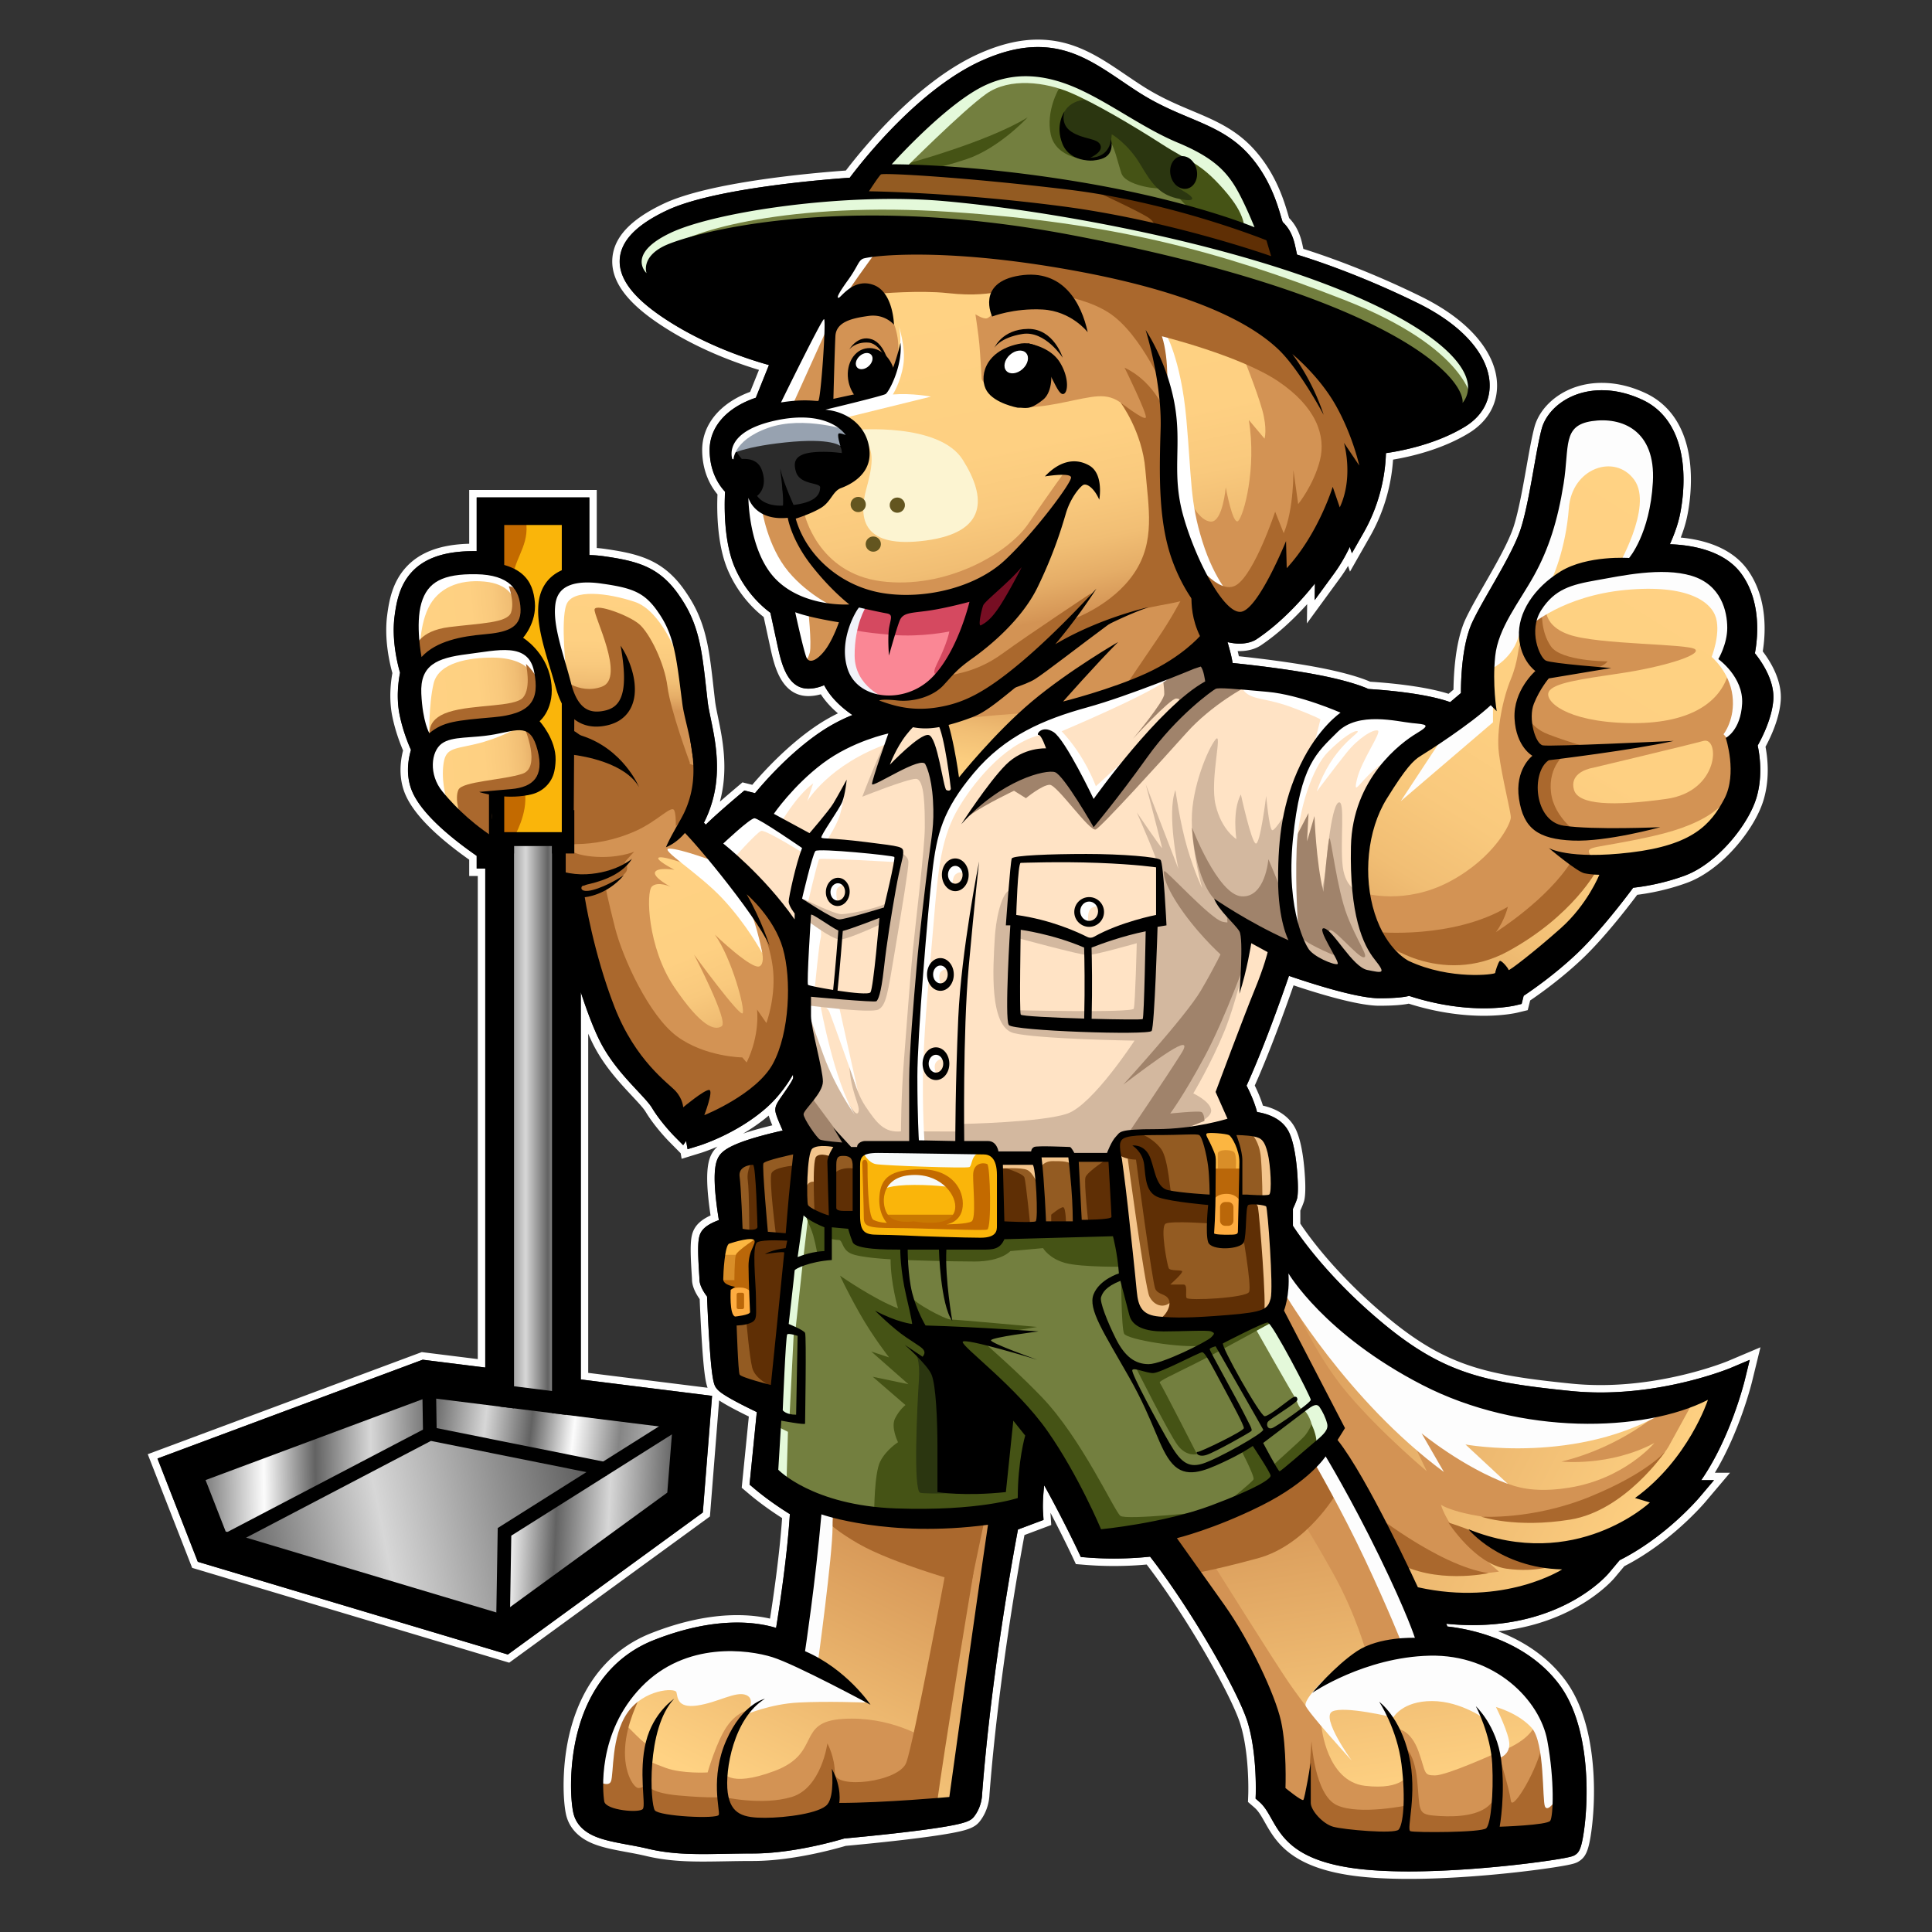 <?xml version="1.0" encoding="UTF-8"?>
<svg xmlns="http://www.w3.org/2000/svg" xml:space="preserve" id="Capa_7" x="0" y="0" style="enable-background:new 0 0 2000 2000" version="1.1" viewBox="0 0 2000 2000">
  <rect x="0" y="0" width="2000" height="2000" fill="#333333" stroke="none"/>
  <style>.st0{fill:#fff}.st2{fill:#d39354}.st3{fill:#aa682d}.st4{fill:#fab50a}.st5{fill:#c36a00}.st11{fill:#935b22}.st12{fill:#fcb641}.st13{fill:#d98e28}.st14{fill:#ba6709}.st15{fill:#f7fafa}.st17{fill:#f4c58c}.st21{fill:#d3b89f}.st22{fill:#a0836b}.st27{fill:#737f3f}.st28{fill:#e4f9da}.st29{fill:#455315}.st30{fill:#2b3610}.st31{fill:#fdfdfd}.st32{fill:#5f2f05}.st33{fill:#feac40}.st43{fill:#63551f}</style>
  <path d="M1074.38 48.7c34.92 0 60.34 17.21 87.25 35.43 5.31 3.59 10.79 7.31 16.4 10.92 19.35 12.47 36.57 19.7 53.22 26.7 21.99 9.25 42.76 17.98 60.33 36.91 22.4 24.14 30.63 52.27 34.59 65.79.54 1.83 1.17 4 1.61 5.28 3.93 3.83 9.81 10.24 12.94 24.7l1.98 9.15c16.91 5.14 65.65 21.04 124.92 50.16 22.91 11.26 41.1 24.36 54.06 38.96 12.69 14.3 19.74 29.59 20.38 44.21.81 18.44-8.35 34.41-25.8 44.97-29.53 17.87-64.6 24.76-81.54 27.2-.39 16.13-3.88 48.59-23.15 82.42l-12.1 21.24-2.14-6.63c-4.14 8.72-9.56 18.44-16.42 27.84l-19.94 27.29.24-17.2c-14.38 18.01-35.44 40.97-60.19 57.54-1.9 1.32-7.76 4.68-17.89 4.68-3.95 0-8.08-.52-12.36-1.55.05.17.1.34.14.51 1.9 6.68 3.97 13.96 5.09 21.1 16.51 1.69 52.81 5.73 84.42 11.58 34.05 6.31 50.39 12.68 56.23 15.35 10.9.64 57.55 3.85 84.57 13.6l11.15-9.43c-.02-13.68 1-50.46 11.87-73.56 4.8-10.19 11.9-22.57 19.42-35.68 11.92-20.78 25.44-44.33 30.87-61.53 5.18-16.41 9.5-40.69 13.31-62.11 2.79-15.7 5.43-30.53 8.11-40.58 5.3-19.87 28.4-39.99 62.3-39.99 13.78 0 27.9 3.33 41.98 9.9 23.03 10.75 37.33 32.74 41.35 63.61 3.45 26.43-1.48 51-3.07 57.9-2.28 9.87-6.21 19.94-9.83 28 22.3.76 56.6 6.27 74.31 31.06 20.95 29.32 16.41 67.5 13.68 81.85 7 8.66 20.53 28.22 19.1 48.37-1.34 18.71-11.48 38.71-16.19 47.1 2.03 9.41 5.4 31.4-1.16 53.71-8.36 28.42-40.96 68.67-74.36 80.98-22.95 8.45-43.95 11.49-53.35 12.5-8.68 11.69-34.89 46.11-58.45 68.37-22.68 21.42-46.07 37.64-54.94 43.53l-.51 2.06-1.58 6.33-6.34 1.53c-.51.12-12.64 3-32.75 3-17.54 0-44.96-2.26-77.38-12.83-5.23 1.35-14.35 2.43-30.98 2.43-23.22 0-71.59-15.68-93.38-23.17-7.61 22.14-26.23 74.83-43.93 113.65 3.16 6.12 8.19 16.8 10.89 27.32 10.13 1.57 25.77 6.32 32.9 20.58 4.98 9.95 7.32 26.54 8.41 38.7.36 4.05 2.06 24.57-.13 31.12-1.15 3.45-2.91 7.38-4.07 9.83v17.52c6.72 10.39 35.92 52.92 91.61 99.55 63.72 53.35 106.47 62.36 195.88 71.45 10.06 1.02 20.5 1.54 31.03 1.54 73.52 0 134-25.13 134.6-25.38l19.78-8.37-5.11 20.86c-.68 2.78-15.04 60.37-45.11 103.68h13.23l-15.01 17.74c-1.74 2.06-35.42 41.41-82.7 65.12l-11.18 13.36c-1.84 2.2-46.14 53.82-140.82 53.82-8.95 0-18.13-.47-27.45-1.41l1.17 2.85c20.32 2.2 79.43 12.5 115.05 59.08 33.63 43.97 31.44 122.08 25.59 157.24-2.31 13.89-4.47 17.5-8.15 19.95-1.86 1.24-3.46 2.31-21.26 5.12-11.14 1.76-25.3 3.63-39.88 5.27-22.92 2.57-67.86 6.89-111.29 6.89-21.9 0-40.99-1.1-56.74-3.26-61.24-8.41-74.72-32.28-85.55-51.46-3.86-6.84-7.2-12.75-12.43-17.29l-3.89-3.37.18-5.14c.01-.43 1.36-43.16-8.74-74.89-10.1-31.75-58.71-116.62-100.67-170.44-7.39.8-20.78 1.94-37.52 1.94-9.46 0-18.86-.37-27.93-1.09l-6.23-.5-2.66-5.66c-.2-.42-15.89-33.67-35.25-68.52-1.06 9.27-1.74 19.32-1.21 27.84l.5 7.96-7.47 2.8-18.98 7.12c-5.3 27.98-27.78 151.23-37.17 274.33-.08 2.74-.9 13.63-8.51 23.15-3.17 3.96-8.34 6.47-29.17 10.03-11.04 1.88-25.91 3.93-44.2 6.07-27.62 3.24-54.95 5.75-60.76 6.28-7.9 2.38-53.35 15.54-94.47 15.54-9.99 0-19.26.17-28.22.33-8.09.15-15.74.28-23.18.28-17.74 0-36.96-.67-57.34-5.52-6.97-1.66-14.04-2.97-20.88-4.23-12.46-2.3-24.23-4.48-33.82-8.51-12.64-5.32-20.26-13.64-22.64-24.74-3.01-14.04-4.44-49.13 4.54-83.51 12.19-46.67 39.52-79.55 79.05-95.08 30.56-12.01 59.54-18.1 86.13-18.09 17.66 0 31.15 2.76 40.25 5.53 3.81-23.54 11.55-74.71 14.24-117.79-7.98-4.93-22.99-14.72-37.4-26.92l-4.33-3.66.56-5.64 6.94-69.42c-3.82-1.83-8.82-4.27-14-6.9-21.59-10.99-25.67-14.93-27.79-17.77-2.37-3.17-4.83-6.44-7.72-54.32-1.02-16.9-1.72-33.53-1.99-40.6-3.98-5.28-7.84-11.91-7.84-17.79 0-.71-.18-3.55-.34-6.06-1.69-26.44-1.34-36.23 1.48-41.88 2.59-5.18 8.21-9.29 17.7-12.94.42-.16.83-.31 1.24-.46-.9-5.49-2.01-12.83-2.88-20.61-3.44-30.6-.25-40.34 2.92-45.41 3.49-5.58 11.61-12.52 45.41-21.63 7.5-2.02 14.77-3.75 20.65-5.06-7.65-17.05-7.65-19.56-7.65-21.49 0-4.59 2.38-7.99 8.12-16.2 2.81-4.02 9.29-13.28 10.35-16.69-.02-.79-.08-1.99-.17-3.55-7.83 13.5-17.34 25.39-27.96 34.7-30.52 26.76-67.95 38.48-69.53 38.96l-11.67 3.59-1.5-8.53-3.04 4.34-9.08-9.18c-.57-.58-14.16-14.39-23.21-29.44-2.64-4.39-8.36-10.51-14.99-17.6-12.07-12.92-27.1-28.99-37.84-49.36-6.97-13.23-14.32-32.74-20.86-52.8V1428l121.14 15.12 4.55.57 10.22 1.28-.81 10.27-.36 4.57-7.83 98.76-.17 2.2-.39 4.94-4.01 2.92-1.78 1.3-189.8 138.27-1.92 1.4-4.32 3.14-5.12-1.53-2.28-.68-306.29-91.6-2.24-.67-5.04-1.51-1.91-4.9-.85-2.18-33.23-85.05-1.77-4.54-3.99-10.2 10.26-3.82 4.56-1.7 256.15-95.45 1.11-.41 2.49-.93 2.63.33 1.18.15 2.72.35 58.22 7.26V899.11h-8.88v-13.16c-25.35-17.6-55.68-42.25-66.22-65.41-7.99-17.57-4.31-35.76-1.79-44.21-2.98-6.67-8.58-20.48-11.81-36.56-3.7-18.38-.91-36.27.51-43.33-2.48-8.48-8.85-33.55-5.71-58.27 1.96-15.45 5.33-31.55 16.62-44.63 12.75-14.77 32.74-22.28 61.13-22.96 1.63-.04 3.26-.06 4.83-.06.82 0 1.63.01 2.44.02v-55.63h116.64v59.69c3 .05 6.07.23 9.37.55 2.14.22 4.04.45 5.9.71l5.21.77c4.07.63 7.46 1.2 10.68 1.82 6.23 1.19 14.46 2.96 22.94 6.17 4.28 1.64 8.33 3.58 12.03 5.74l.03.02.03.02c3.95 2.35 7.68 5.05 11.1 8.04 5.98 5.25 11.35 11.5 16.42 19.08 4.88 7.13 8.7 13.89 11.65 20.6 3.06 6.86 5.62 14.38 7.6 22.36 1.66 6.65 3.03 13.76 4.19 21.73 1.56 10.53 2.73 20.99 3.85 31.1.37 3.29.73 6.58 1.11 9.89l.27 2.43.27 2.17c.2 1.48.42 2.87.68 4.28.54 3.05 1.18 6.21 1.84 9.43l.32 1.55c1.27 6.16 2.59 12.52 3.69 19.03 2.85 16.8 3.59 31.55 2.29 45.05-1.44 15.49-5.89 30.86-12.88 44.48l1.93 2.07c6.23-6.17 16.98-15.9 35.77-31.8l4.22-3.57 5.36 1.34 5.63 1.41c10.08-12.2 36.04-41.73 67.3-62.99 11.64-7.92 23.15-13.7 33.57-17.91-1.15-.76-2.25-1.53-3.32-2.31-14.13-10.33-21.82-20.55-26-28.56-4.63 2-10.23 3.58-16.35 3.58h-.2c-22.1-.12-28.01-27.44-31.92-45.51l-7.15-33.03c-7.94-5.81-25.52-20.84-36.76-46.68-11.72-26.92-10.95-64.71-10.18-78.62-6.05-6.44-15.64-20.11-15.98-42.32-.38-24.45 17.38-44.73 47.81-54.98l13.59-33.86c-21.9-6.07-69.17-21.44-111.58-50.47-30.35-20.76-44.35-40.28-42.81-59.65 1.5-18.83 17.45-35.18 48.79-49.99 48.52-22.93 163.39-32.02 189.27-33.81 13.96-18.58 72.52-92.81 137.49-121.6 20.65-9.19 39.38-13.66 57.14-13.66m0-7.7c-18.86 0-38.61 4.68-60.35 14.32-63.27 28.03-119.59 96.59-138.4 121.21-36.45 2.64-141.31 11.96-188.53 34.28-34.05 16.09-51.44 34.52-53.17 56.34-1.78 22.37 13.31 44.16 46.14 66.61 38.23 26.16 79.94 41.42 105.61 49.14l-9.13 22.73c-31.59 11.73-50.08 34.41-49.66 61.19.35 22.34 9.25 37.07 15.84 44.95-.71 16.96-.54 52.51 10.96 78.94 10.8 24.82 26.9 40.25 36.9 48.03l6.54 30.24c2.06 9.53 4.63 21.39 9.83 31.41 6.92 13.32 16.87 20.1 29.57 20.18h.2c4.3 0 8.64-.63 12.98-1.88 4.51 6.95 10.44 13.56 17.72 19.75-7.97 3.89-15.63 8.33-22.89 13.27-29.28 19.91-54.02 46.9-65.78 60.72l-.96-.24-5.36-1.34-3.83-.96-3.01 2.55-4.22 3.57c-6.02 5.1-11.4 9.71-16.15 13.86 1.94-7.21 3.28-14.6 3.97-22.01 1.37-14.17.6-29.57-2.36-47.05-1.12-6.64-2.45-13.08-3.74-19.31l-.32-1.55c-.65-3.15-1.27-6.23-1.79-9.2-.23-1.31-.44-2.6-.63-3.96l-.26-2.08-.27-2.38c-.37-3.21-.72-6.37-1.08-9.54l-.04-.34c-1.13-10.18-2.3-20.7-3.89-31.38-1.2-8.21-2.61-15.56-4.33-22.46-2.08-8.41-4.79-16.37-8.04-23.64-3.13-7.12-7.16-14.26-12.31-21.78-5.43-8.13-11.23-14.85-17.71-20.54-3.79-3.31-7.9-6.29-12.25-8.87l-.03-.02-.03-.02a89.87 89.87 0 0 0-13.21-6.31c-9.06-3.43-17.72-5.3-24.25-6.55-3.33-.63-6.81-1.22-10.95-1.86l-5.26-.78c-1.98-.28-4.01-.53-6.25-.75-.83-.08-1.64-.15-2.44-.21v-60.07H485.72V562.89c-30.55.78-52.31 9.16-66.53 25.62-12.62 14.62-16.32 32.04-18.43 48.69-3.09 24.37 2.39 48.64 5.44 59.58-1.54 8.39-3.83 26.19-.15 44.5 3 14.93 7.93 27.95 11.21 35.61-2.79 10.7-5.24 28.88 2.93 46.83 8.88 19.52 30.93 41.79 65.53 66.23v16.85h8.88v500.13l-49.57-6.18-2.7-.34-1.18-.15-2.64-.33-1.88-.24-1.78.66-2.49.93-1.11.41-256.15 95.45-4.56 1.7-10.26 3.82-7.33 2.73 2.85 7.28 3.99 10.2 1.77 4.54 33.23 85.05.85 2.18 1.91 4.9 1.37 3.5 3.6 1.08 5.04 1.51 2.24.67 306.29 91.6 2.28.68 5.12 1.53 3.66 1.09 3.08-2.25 4.32-3.14 1.92-1.4 189.8-138.27 1.78-1.3 4.01-2.92 2.86-2.08.28-3.53.39-4.94.17-2.2 7.83-98.76.36-4.57.49-6.15c4.41 2.94 11.04 6.75 21.45 12.05 2.94 1.5 6.06 3.05 9.3 4.63l-6.41 64.06-.56 5.64-.4 4.03 3.09 2.62 4.33 3.66c12.71 10.76 25.88 19.69 34.39 25.12-2.55 36.71-8.44 78.08-12.52 104.09-10.51-2.4-21.9-3.61-33.99-3.61-27.56 0-57.48 6.27-88.95 18.63-41.91 16.47-70.85 51.15-83.68 100.3-9.31 35.66-7.77 72.33-4.62 87.07 2.9 13.51 12.3 23.97 27.18 30.23 10.36 4.36 22.53 6.6 35.4 8.98 6.75 1.25 13.71 2.53 20.49 4.15 21.15 5.04 40.91 5.73 59.12 5.73 7.55 0 15.21-.14 23.32-.28 8.97-.16 18.19-.32 28.08-.32 40.9 0 85.54-12.54 95.94-15.64 6.83-.62 33.48-3.1 60.19-6.23 18.42-2.16 33.42-4.22 44.6-6.13 21.24-3.62 28.84-6.5 33.89-12.81 8.87-11.09 10.05-23.64 10.19-27.53 8.99-117.74 30.28-237.06 36.25-269.07l14.91-5.59 7.47-2.8 5.34-2-.36-5.69-.44-6.96c12.65 24.16 21.63 43.18 21.75 43.43l2.66 5.65 1.9 4.04 4.45.36 6.23.5c9.27.74 18.87 1.12 28.54 1.12 14.01 0 25.73-.76 34.05-1.54 41.16 53.69 87.21 134.5 96.81 164.68 9.63 30.27 8.39 71.88 8.38 72.3l-.18 5.14-.13 3.67 2.78 2.41 3.89 3.37c4.23 3.66 7.11 8.78 10.77 15.25 11.05 19.57 26.18 46.37 91.21 55.3 16.1 2.21 35.54 3.33 57.79 3.33 43.8 0 89.07-4.35 112.15-6.94 14.69-1.65 28.98-3.54 40.23-5.32 18.6-2.94 21.13-4.19 24.33-6.32 6.21-4.14 9-10.24 11.48-25.09 1.43-8.62 5.82-39.66 2.08-77.34-3.62-36.4-13.42-65.28-29.14-85.84-16.17-21.14-38.55-37.51-66.53-48.66-.7-.28-1.4-.55-2.1-.82 80.3-8.37 118.72-53.14 120.47-55.24l10.17-12.15c48.06-24.56 82.25-64.6 83.69-66.3l15.01-17.74 10.72-12.67h-15.69c25.61-42.47 37.89-91.87 38.45-94.15l5.11-20.85 3.65-14.9-14.13 5.98-19.78 8.37c-.57.24-60.08 24.77-131.6 24.77-10.27 0-20.45-.51-30.25-1.5-87.74-8.92-129.64-17.72-191.72-69.69-51.62-43.21-79.84-82.36-88.85-95.94v-13.53c1.21-2.66 2.64-6.01 3.67-9.1 2.44-7.32 1.35-24.59.49-34.24-1.67-18.65-4.76-32.59-9.19-41.45-5.96-11.91-17.81-20.25-33.68-23.82-2.38-7.66-5.62-15.03-8.46-20.82 15.7-35.02 31.89-79.95 40.17-103.72 26.41 8.85 66.97 21.12 88.61 21.12 13.61 0 23.68-.71 30.65-2.15 32.6 10.35 60.18 12.55 77.72 12.55 21.03 0 34.01-3.08 34.56-3.21l6.34-1.53 4.53-1.09 1.13-4.52 1.38-5.51c10.48-7.1 32.27-22.65 53.48-42.68 22.18-20.95 46.24-51.89 57.35-66.7 11.36-1.42 30.74-4.77 51.83-12.54 16.64-6.13 34.28-19.12 49.69-36.58 14.16-16.05 24.88-34.08 29.4-49.46 6.35-21.6 4.2-42.56 1.88-54.65 5.87-10.9 14.46-29.6 15.76-47.79 1.47-20.56-10.15-39.84-18.6-50.96 2.89-17.71 5.47-54.79-15.59-84.28-16.5-23.1-45.01-31.22-69.3-33.56 2.66-6.86 4.69-13.32 6.06-19.29 1.67-7.22 6.82-32.92 3.21-60.63-4.38-33.61-20.2-57.68-45.73-69.59-15.1-7.05-30.32-10.62-45.23-10.62-37.78 0-63.68 22.99-69.74 45.7-2.76 10.36-5.43 25.33-8.25 41.18-3.77 21.22-8.04 45.24-13.08 61.18-5.18 16.4-18.47 39.57-30.2 60.01-7.6 13.25-14.78 25.75-19.71 36.23-10.62 22.56-12.4 56.48-12.59 73.25l-5.12 4.33c-26.85-8.52-66.89-11.64-81.05-12.51-7.79-3.39-24.72-9.4-56.69-15.32-28.29-5.24-59.96-9.01-79.32-11.07-.38-1.79-.8-3.57-1.25-5.33.62.02 1.25.03 1.86.03 12.12 0 19.53-4.17 22.21-6.01 18.52-12.4 34.95-28.24 47.88-42.58l-.27 19.91 14.25-19.49 19.94-27.29c2.95-4.03 5.77-8.3 8.45-12.78l1.94 6.01 8.64-15.17 12.1-21.24c17.77-31.2 22.69-61.3 23.87-79.59 19.54-3.29 50.92-10.78 78.12-27.24 19.96-12.08 30.44-30.51 29.5-51.89-.72-16.41-8.44-33.35-22.32-48.99-13.62-15.35-32.61-29.06-56.43-40.76-55.06-27.04-100.93-42.75-121.74-49.27l-1.03-4.75c-3.08-14.23-8.73-22.03-13.69-27.18-.32-1.04-.67-2.25-.98-3.31-4.13-14.11-12.71-43.42-36.34-68.89-18.69-20.14-40.21-29.19-62.99-38.77-16.34-6.87-33.25-13.98-52.03-26.08-5.53-3.56-10.97-7.24-16.23-10.8-27.9-19-54.26-36.86-91.55-36.86zM608.91 1421.2v-351.13c2.08 4.8 4.21 9.35 6.35 13.42 11.22 21.27 26.64 37.77 39.02 51.02 6.06 6.49 11.79 12.61 14.01 16.31 9.52 15.83 23.73 30.28 24.33 30.89l9.08 9.18 2.93 2.97 1.01 5.74 8.34-2.56 11.67-3.59c.66-.2 7.3-2.28 17.07-6.49-2.32 2.07-3.87 4.07-5.08 6-4.07 6.51-7.73 17.58-4.04 50.35.54 4.77 1.2 9.77 1.98 14.93-8.73 4-14.27 8.76-17.27 14.77-3.62 7.25-4.11 17.09-2.28 45.81.12 1.85.32 4.96.33 5.6 0 6.05 2.67 12.91 7.94 20.4.31 7.71.98 23.02 1.91 38.42 2.14 35.47 4.07 47.61 6.29 53.38l-4.66-.58-4.55-.57-114.38-14.27zm160.34-247.68c8.71-5.14 17.85-11.34 26.53-18.69.65 2.33 1.78 5.47 3.72 10.11-4.13 1-8.11 2.01-11.91 3.04-7.1 1.91-13.16 3.75-18.34 5.54z" class="st0"></path>
  <path d="M1816.65 676.29c2.72-14.35 7.27-52.52-13.68-81.85-17.7-24.78-52-30.29-74.31-31.06 3.62-8.06 7.55-18.13 9.83-28 1.59-6.9 6.52-31.47 3.07-57.9-4.03-30.87-18.33-52.87-41.35-63.61-14.08-6.57-28.2-9.9-41.98-9.9-33.9 0-57 20.11-62.3 39.99-2.68 10.05-5.32 24.88-8.11 40.58-3.81 21.42-8.13 45.7-13.31 62.11-5.43 17.19-18.94 40.75-30.87 61.53-7.52 13.1-14.62 25.48-19.42 35.68-10.87 23.09-11.89 59.87-11.87 73.56l-11.15 9.43c-27.02-9.74-73.66-12.96-84.57-13.6-5.84-2.67-22.18-9.05-56.23-15.35-31.61-5.85-67.91-9.89-84.42-11.58-1.13-7.14-3.2-14.42-5.09-21.1-.05-.17-.1-.34-.14-.51 4.28 1.03 8.41 1.55 12.36 1.55 10.12 0 15.98-3.36 17.89-4.68 24.75-16.56 45.81-39.52 60.19-57.54l-.24 17.2 19.94-27.29c6.87-9.4 12.28-19.12 16.42-27.84l2.14 6.63 12.1-21.24c19.27-33.83 22.76-66.29 23.15-82.42 16.94-2.43 52.01-9.33 81.54-27.2 17.44-10.56 26.6-26.53 25.8-44.97-.64-14.63-7.69-29.92-20.38-44.21-12.96-14.6-31.15-27.7-54.06-38.96-59.27-29.11-108.01-45.02-124.92-50.16l-1.98-9.15c-3.13-14.46-9.01-20.87-12.94-24.7-.43-1.28-1.07-3.45-1.61-5.28-3.96-13.52-12.19-41.65-34.59-65.79-17.56-18.93-38.34-27.66-60.33-36.91-16.65-7-33.87-14.24-53.22-26.7-5.61-3.61-11.1-7.33-16.4-10.92-26.91-18.22-52.32-35.43-87.25-35.43-17.77 0-36.49 4.47-57.24 13.66-64.98 28.79-123.53 103.02-137.49 121.6-25.87 1.79-140.75 10.87-189.27 33.81-31.33 14.81-47.29 31.16-48.79 49.99-1.54 19.37 12.46 38.89 42.81 59.65 42.41 29.02 89.68 44.4 111.58 50.47l-13.59 33.86c-30.43 10.25-48.19 30.53-47.81 54.98.35 22.21 9.93 35.88 15.98 42.32-.76 13.91-1.53 51.7 10.18 78.62 11.24 25.84 28.82 40.86 36.76 46.68l7.15 33.03c3.91 18.08 9.82 45.39 31.92 45.51h.2c6.12 0 11.72-1.58 16.35-3.58 4.18 8.01 11.87 18.23 26 28.56 1.07.78 2.18 1.55 3.32 2.31-10.42 4.21-21.93 9.99-33.57 17.91-31.27 21.26-57.22 50.8-67.3 62.99l-5.63-1.41-5.36-1.34-4.22 3.57c-18.8 15.91-29.55 25.64-35.77 31.8l-1.93-2.07c7-13.63 11.45-28.99 12.88-44.48 1.31-13.5.56-28.25-2.29-45.05-1.1-6.51-2.41-12.88-3.69-19.03l-.32-1.55c-.66-3.22-1.3-6.38-1.84-9.43-.25-1.42-.47-2.81-.68-4.28l-.27-2.17-.27-2.43c-.38-3.31-.75-6.6-1.11-9.89-1.12-10.11-2.29-20.56-3.85-31.1-1.16-7.97-2.53-15.08-4.19-21.73-1.98-7.98-4.53-15.5-7.6-22.36-2.95-6.71-6.77-13.47-11.65-20.6-5.07-7.59-10.44-13.83-16.42-19.08a76.205 76.205 0 0 0-11.1-8.04l-.03-.02-.03-.02a81.98 81.98 0 0 0-12.03-5.74c-8.48-3.21-16.71-4.99-22.94-6.17-3.23-.61-6.62-1.19-10.68-1.82l-5.21-.77c-1.85-.26-3.76-.49-5.9-.71-3.29-.32-6.36-.5-9.37-.55v-59.69H493.41v55.63c-.81-.01-1.62-.02-2.44-.02-1.57 0-3.2.02-4.83.06-28.38.68-48.38 8.19-61.13 22.96-11.29 13.08-14.66 29.18-16.62 44.63-3.14 24.71 3.23 49.78 5.71 58.27-1.43 7.06-4.21 24.95-.51 43.33 3.23 16.08 8.83 29.9 11.81 36.56-2.53 8.45-6.21 26.64 1.79 44.21 10.54 23.16 40.86 47.81 66.22 65.41v13.16h8.88v516.55l-58.22-7.26-2.72-.35-1.18-.15-2.63-.33-2.49.93-1.11.41-256.15 95.45-4.56 1.7-10.26 3.82 3.98 10.2 1.77 4.54 33.23 85.05.85 2.18 1.91 4.9 5.04 1.51 2.24.67 306.29 91.6 2.28.68 5.12 1.53 4.32-3.14 1.92-1.4 189.8-138.27 1.78-1.3 4.01-2.92.39-4.94.17-2.2 7.83-98.76.36-4.57.81-10.27-10.22-1.28-4.55-.57L601.21 1428v-400.9c6.54 20.06 13.89 39.57 20.86 52.8 10.74 20.36 25.76 36.44 37.84 49.36 6.62 7.09 12.35 13.21 14.99 17.6 9.05 15.05 22.64 28.86 23.21 29.44l9.08 9.18 3.04-4.34 1.5 8.53 11.67-3.59c1.58-.49 39.01-12.21 69.53-38.96 10.62-9.31 20.13-21.2 27.96-34.7.09 1.56.15 2.75.17 3.55-1.06 3.41-7.54 12.67-10.35 16.69-5.74 8.21-8.12 11.61-8.12 16.2 0 1.92 0 4.44 7.65 21.49-5.89 1.32-13.16 3.04-20.65 5.06-33.79 9.11-41.92 16.05-45.41 21.63-3.17 5.07-6.36 14.81-2.92 45.41.87 7.78 1.98 15.12 2.88 20.61-.41.15-.82.3-1.24.46-9.49 3.65-15.12 7.76-17.7 12.94-2.82 5.65-3.17 15.43-1.48 41.88.16 2.51.34 5.35.34 6.06 0 5.88 3.86 12.51 7.84 17.79.28 7.07.97 23.7 1.99 40.6 2.89 47.88 5.34 51.16 7.72 54.32 2.12 2.83 6.2 6.77 27.79 17.77 5.18 2.64 10.18 5.07 14 6.9l-6.94 69.42-.56 5.64 4.33 3.66c14.42 12.2 29.42 21.99 37.4 26.92-2.69 43.08-10.43 94.25-14.24 117.79-9.1-2.77-22.59-5.53-40.25-5.53-26.59 0-55.57 6.09-86.13 18.09-39.53 15.53-66.86 48.41-79.05 95.08-8.98 34.38-7.55 69.47-4.54 83.51 2.38 11.1 10 19.43 22.64 24.74 9.59 4.03 21.36 6.21 33.82 8.51 6.83 1.26 13.9 2.57 20.88 4.23 20.38 4.85 39.6 5.52 57.34 5.52 7.44 0 15.09-.14 23.18-.28 8.96-.16 18.23-.33 28.22-.33 41.11 0 86.57-13.16 94.47-15.54 5.82-.53 33.15-3.04 60.76-6.28 18.29-2.14 33.16-4.19 44.2-6.07 20.83-3.55 26-6.06 29.17-10.03 7.61-9.52 8.43-20.41 8.51-23.14 9.39-123.1 31.87-246.35 37.17-274.33l18.98-7.12 7.47-2.8-.5-7.96c-.53-8.52.14-18.57 1.21-27.84 19.36 34.85 35.06 68.11 35.25 68.52l2.66 5.66 6.23.5c9.07.73 18.46 1.09 27.93 1.09 16.75 0 30.13-1.13 37.52-1.94 41.96 53.82 90.57 138.69 100.67 170.44 10.1 31.73 8.75 74.46 8.74 74.89l-.18 5.14 3.89 3.37c5.23 4.53 8.57 10.44 12.43 17.29 10.83 19.18 24.3 43.05 85.55 51.46 15.75 2.16 34.84 3.26 56.74 3.26 43.43 0 88.37-4.32 111.29-6.89 14.58-1.64 28.75-3.51 39.88-5.27 17.79-2.81 19.4-3.88 21.26-5.12 3.68-2.45 5.84-6.07 8.15-19.95 5.85-35.16 8.04-113.27-25.59-157.24-35.62-46.58-94.73-56.88-115.05-59.08l-1.17-2.85c9.32.94 18.5 1.41 27.45 1.41 94.68 0 138.98-51.63 140.82-53.82l11.18-13.36c47.28-23.72 80.96-63.07 82.7-65.12l15.01-17.74h-13.23c30.07-43.31 44.43-100.9 45.11-103.68l5.11-20.86-19.78 8.37c-.6.25-61.07 25.38-134.6 25.38-10.53 0-20.97-.52-31.03-1.54-89.41-9.09-132.16-18.1-195.88-71.45-55.69-46.62-84.89-89.16-91.61-99.55v-17.52c1.16-2.46 2.92-6.39 4.07-9.83 2.19-6.56.49-27.08.13-31.12-1.09-12.16-3.43-28.74-8.41-38.7-7.13-14.27-22.77-19.01-32.9-20.58-2.7-10.52-7.73-21.19-10.89-27.32 17.7-38.82 36.32-91.51 43.93-113.65 21.79 7.49 70.16 23.17 93.38 23.17 16.63 0 25.75-1.08 30.98-2.43 32.41 10.56 59.83 12.83 77.38 12.83 20.11 0 32.24-2.87 32.75-3l6.34-1.53 1.58-6.33.51-2.06c8.87-5.9 32.26-22.11 54.94-43.53 23.56-22.25 49.77-56.68 58.45-68.36 9.41-1.01 30.41-4.05 53.35-12.5 33.41-12.31 66-52.56 74.36-80.98 6.56-22.31 3.2-44.31 1.16-53.71 4.71-8.39 14.85-28.4 16.19-47.1 1.5-20.2-12.04-39.76-19.04-48.42z"></path>
  <path d="m721.02 1453.81-130.59-16.3V888.33H599.31V525.69H504.23V888.33H513.11v539.53l-70.33-8.77-2.75-.35-1.17-.15-1.11.42-256.15 95.45-4.56 1.7 1.77 4.53 33.23 85.05.85 2.18 2.24.67 306.29 91.6 2.28.68 1.92-1.4 189.8-138.27 1.78-1.3.17-2.2 7.83-98.75.36-4.57z"></path>
  <linearGradient id="SVGID_1_" x1="669.929" x2="718.296" y1="589.23" y2="817.399" gradientTransform="rotate(-9.979 2336.712 686.15)" gradientUnits="userSpaceOnUse">
    <stop offset="0" style="stop-color:#ffd283"></stop>
    <stop offset=".493" style="stop-color:#fed082"></stop>
    <stop offset=".671" style="stop-color:#f9c97d"></stop>
    <stop offset=".798" style="stop-color:#f1be74"></stop>
    <stop offset=".9" style="stop-color:#e5ad67"></stop>
    <stop offset=".987" style="stop-color:#d69757"></stop>
    <stop offset="1" style="stop-color:#d39354"></stop>
  </linearGradient>
  <path d="M747.87 909.69s44.34 53.83 50.27 80.82c5.93 26.99 21.25 86.76-29.74 104.14s-91.15-19.99-112.76-84.65-34.58-113.32-17.66-128.66c16.92-15.34 52.76-30.06 65.5-19.09 12.75 10.97 44.39 47.44 44.39 47.44z" style="fill:url(#SVGID_1_)"></path>
  <path d="m710.66 859.68-1.05-1.33s1.47-18.31-21.09-31.76c-22.56-13.45-90.87 19.87-109.21 27.43-18.34 7.55-5.72 15.94 10.18 34.73 8.79 10.39 13.66 17.5 17.02 28.13 39.25-7.64 75.23-28.52 104.15-57.2z" class="st2"></path>
  <path d="M644.84 896.94c-3.53.31 11.72-15.28 11.72-15.28s-17.16 7.45-43.5 5.02c-26.34-2.43-30.81-12.73-15.38-12.9 15.42-.17 37.71-3.32 60.55-13.64 22.84-10.32 36.81-26.99 39.69-21.31 2.88 5.68 1.21 27.21 1.21 27.21s7.26-3.89 13.4-15.12c6.14-11.23 10.38-30.15 9.24-43.11-1.14-12.96 5.11-17.84-2.38-21.93-7.48-4.09-6.51-6.55-14.45-2.29-7.94 4.26-97.46 39.45-113.65 44.44-16.19 4.99-62.87.78-62.87.78s-31.4 7.51-14.21 27.38c17.19 19.86 38.01 40.59 46.57 43.4 8.56 2.81 33.16 12.52 34.76 17.13.05.15.11.44.18.84 18.43-3.38 36.4-9.45 52.26-19.95-.98-.53-2.07-.77-3.14-.67z" class="st3"></path>
  <path d="m528.75 535.21 60.99.42-4.79 335.53-52.73-3.2s-3.2-123.03-4.79-194.93c-1.6-71.9 1.32-137.82 1.32-137.82z" class="st4"></path>
  <path d="M532.22 866.36s14.38-23.97 11.18-46.33c-3.2-22.37-11.18-22.37-7.99-59.12 3.2-36.75 9.59-49.53 6.39-76.69s-11.18-59.12-11.18-81.49c0-22.37 15.98-35.15 14.38-59.12s-28.76 0-28.76 0v322.75h15.98z" class="st5"></path>
  <linearGradient id="SVGID_2_" x1="515.771" x2="640.165" y1="1157.152" y2="1157.152" gradientUnits="userSpaceOnUse">
    <stop offset="0" style="stop-color:#616161"></stop>
    <stop offset=".228" style="stop-color:#d7d7d7"></stop>
    <stop offset=".414" style="stop-color:#626262"></stop>
    <stop offset=".586" style="stop-color:#fcfcfc"></stop>
    <stop offset=".772" style="stop-color:#858585"></stop>
    <stop offset="1" style="stop-color:#ccc"></stop>
  </linearGradient>
  <path d="M524.77 866.36h53.79l1.59 581.58-59.11-6.39 4.79-6.39z" style="fill:url(#SVGID_2_)"></path>
  <linearGradient id="SVGID_3_" x1="454.34" x2="145.204" y1="1517.976" y2="1520.816" gradientUnits="userSpaceOnUse">
    <stop offset="0" style="stop-color:#616161"></stop>
    <stop offset=".228" style="stop-color:#d7d7d7"></stop>
    <stop offset=".414" style="stop-color:#626262"></stop>
    <stop offset=".586" style="stop-color:#fcfcfc"></stop>
    <stop offset=".772" style="stop-color:#858585"></stop>
    <stop offset="1" style="stop-color:#ccc"></stop>
  </linearGradient>
  <path d="m233.44 1594.94 215.7-115.04-6.39-36.75-242.86 84.68z" style="fill:url(#SVGID_3_)"></path>
  <linearGradient id="SVGID_4_" x1="443.762" x2="698.93" y1="1469.697" y2="1499.048" gradientUnits="userSpaceOnUse">
    <stop offset="0" style="stop-color:#616161"></stop>
    <stop offset=".228" style="stop-color:#d7d7d7"></stop>
    <stop offset=".414" style="stop-color:#626262"></stop>
    <stop offset=".586" style="stop-color:#fcfcfc"></stop>
    <stop offset=".772" style="stop-color:#858585"></stop>
    <stop offset="1" style="stop-color:#ccc"></stop>
  </linearGradient>
  <path d="m449.14 1484.69 172.56 35.15 73.49-47.93-57.52-9.59-185.34-19.17-6.39 4.79z" style="fill:url(#SVGID_4_)"></path>
  <linearGradient id="SVGID_5_" x1="696.361" x2="404.742" y1="1579.521" y2="1566.265" gradientUnits="userSpaceOnUse">
    <stop offset="0" style="stop-color:#616161"></stop>
    <stop offset=".228" style="stop-color:#d7d7d7"></stop>
    <stop offset=".414" style="stop-color:#626262"></stop>
    <stop offset=".586" style="stop-color:#fcfcfc"></stop>
    <stop offset=".772" style="stop-color:#858585"></stop>
    <stop offset="1" style="stop-color:#ccc"></stop>
  </linearGradient>
  <path d="m521.04 1583.75 183.74-110.24L692 1553.4l-169.36 124.62z" style="fill:url(#SVGID_5_)"></path>
  <linearGradient id="SVGID_6_" x1="250.893" x2="606.659" y1="1628.758" y2="1558.457" gradientUnits="userSpaceOnUse">
    <stop offset="0" style="stop-color:#616161"></stop>
    <stop offset=".417" style="stop-color:#d7d7d7"></stop>
    <stop offset="1" style="stop-color:#626262"></stop>
  </linearGradient>
  <path d="m519.44 1678.02 4.79-91.07 97.47-67.11-175.76-31.95-204.51 107.05z" style="fill:url(#SVGID_6_)"></path>
  <path d="M509.02 530.48v353.06h23.09v-7.89h39.32v7.89h23.09V530.48h-85.5zm72.54 340.1h-59.58V543.44h59.58v327.14z"></path>
  <path d="M517.91 861.44v594.73l14.2 1.77v-582.3h39.32v587.21l14.2 1.77V861.44h-67.72z"></path>
  <path d="m585.63 1441.74-14.2-1.77-39.32-4.91-14.2-1.77-75.72-9.44-2.76-.35-256.15 95.45 33.23 85.05 306.29 91.6 189.8-138.27 7.83-98.76-134.8-16.83zm105.15 103.39-172.27 125.49-284.9-85.21-20.8-53.25 229.33-85.45 75.77 9.46 14.2 1.77 39.32 4.91 14.2 1.77 110.44 13.77-5.29 66.74z"></path>
  <path d="m233.97 1602.67-6.57-12.56 216.56-113.36 186.37 37.4-2.79 13.89-181.45-36.41z"></path>
  <path d="m527.74 1683.23-14.17-.24 1.68-101.18 180.66-113.91 7.56 11.99-174.18 109.82zM437.247 1441.642l14.168-.225.68 42.705-14.17.226z"></path>
  <path d="m755.63 1368.28 21.56-1.54 23.1 64.67s-4.62 6.16-6.16 6.16-33.87-15.4-35.41-15.4c-1.55 0-3.09-53.89-3.09-53.89zM834.16 1198.9l-13.86-9.24s-58.51 13.86-58.51 15.4 6.16 73.91 6.16 73.91h53.89l12.32-80.07z" class="st11"></path>
  <path d="M748.1 1325.17s-1.71-18.48-1.71-24.64 4.62-21.56 4.62-21.56l35.41-1.54-16.94 24.64-7.7 20.02-13.68 3.08z" class="st12"></path>
  <path d="M764.87 1298.99h-18.48v29.25l18.48-1.53z" class="st13"></path>
  <path d="M744.85 1325.17h23.1s10.78 7.7 10.78 10.78c0 3.08 0 23.1-6.16 23.1s-12.32 3.08-13.86-1.54c-1.54-4.62-7.7-20.02-7.7-21.56s-4.62-9.24-4.62-9.24l-1.54-1.54z" class="st14"></path>
  <path d="M886.62 1205.83s2.97-13.09-7.81-14.63c-10.78-1.54-12.32-7.7-16.94-7.7-4.62 0-26.18 0-27.72 3.08-1.54 3.08-6.16 61.59-6.16 61.59s29.26 16.94 36.95 15.4c7.7-1.54 19.96-2.85 19.22-2.97-.73-.1 2.46-54.77 2.46-54.77zM1149.81 1197.36h-38.49l-13.86-4.62-27.72 4.62s-6.16 2.18-8.47 2.63c-2.31.45-28.49.45-28.49.45l4.62 73.91 121.64-6.16-9.23-70.83z" class="st11"></path>
  <path d="M1004.16 1190.56s22.47-7.05 27.09 9.88c4.62 16.94 10.78 80.07 0 84.69-10.78 4.62-120.1 6.16-135.5-3.08-15.4-9.24-12.32-32.34-10.78-50.81 1.54-18.48 1.54-32.34 3.08-36.95 1.54-4.62 116.11-3.73 116.11-3.73z" class="st4"></path>
  <path d="M894.21 1194.29s4.62 9.24 12.32 10.78c7.7 1.54 93.93 4.62 97.01 3.08 3.08-1.54 1.54-13.86 12.32-15.4s-21.56-3.08-50.81-3.08-60.06 0-70.84 4.62zM914.23 1231.24s6.16-4.62 32.34-4.62 41.57 3.08 41.57 3.08-15.4-16.94-32.34-16.94-32.34 1.54-33.87 4.62c-1.54 3.08-7.7 13.86-7.7 13.86z" class="st15"></path>
  <path d="M915.77 1257.42h71.17s2.74 3.08-4.96 6.16-15.4 4.62-21.56 4.62c-6.16 0-24.64-3.08-32.34-3.08-7.7 0-6.16-1.54-7.7-1.54-1.53-.01-4.61-6.16-4.61-6.16z" style="fill:#c97901"></path>
  <path d="m863.41 1195.82-15.4 43.11-4.62-15.4s-4.62-1.54-7.7 3.08-1.54-24.64 0-33.87c1.54-9.24 9.24-10.78 9.24-10.78l25.45 4.83-6.97 9.03z" class="st17"></path>
  <path d="M1219.1 1171.19s83.15-1.54 92.39 1.54c9.24 3.08 15.4 56.97 12.32 64.67-3.08 7.7-9.24 49.27-9.24 60.05s8.04 50.64-12.15 53.04c-20.19 2.4-94.1 13.17-103.34 8.55-9.24-4.62-21.56-4.62-26.18-55.43-4.62-50.81-16.94-107.78-15.4-112.4 1.54-4.62 9.24-13.86 10.78-13.86s12.37-3.6 12.37-3.6l38.45-2.56z" class="st11"></path>
  <path d="M1256.05 1209.68s-3.08-13.86-4.62-18.48c-1.54-4.62-4.62-15.4-4.62-18.48s29.26 0 29.26 0 6.16 7.7 7.7 20.02-1.54 24.64-1.54 24.64-20.02-1.54-21.56-1.54-5-2.46-4.81-2c.19.46.19-4.16.19-4.16z" class="st12"></path>
  <path d="M1260.67 1212.76v-18.48c0-4.62 13.86-4.62 16.94-1.54 3.08 3.08 1.54 20.02 1.54 20.02h-18.48" class="st13"></path>
  <path d="M1256.05 1209.68h27.72s1.54 67.75 0 69.29c-1.54 1.54-13.37 6.31-19 4.69-5.63-1.62-8.71-6.23-10.25-7.77-1.55-1.54 1.53-66.21 1.53-66.21z" class="st14"></path>
  <path d="M1293.01 1171.19s10.78 7.7 12.32 27.72 1.54 43.11 1.54 43.11l-9.17 2.56 4.55 112.92s1.54 9.24 4.62 6.16 15.4-12.32 16.94-27.72c1.54-15.4-4.62-81.61-4.62-81.61s4.62-29.26 3.08-43.11c-1.54-13.86-1.54-27.72-7.7-32.34s-21.56-7.69-21.56-7.69zM1166.75 1194.29s18.48 138.58 23.1 147.82c4.62 9.24 13.91 12.15 20.81 6.84 6.9-5.3 11.52 13.17-.8 16.25s-24.64 0-26.18-1.54c-1.54-1.54-7.7-4.62-10.78-18.48-3.08-13.86-18.48-110.86-18.48-129.34 0-18.48 2.05-22.33 2.05-22.33l10.28.78z" class="st17"></path>
  <path d="M774.86 926.56c-17.54-4.12-24.46-16.11-5.9 14.25 18.56 30.37 25.19 54.42 17.65 59.35-7.54 4.93-46.58-32.64-46.58-32.64 17.53 24.54 31.62 77.31 28.74 81.42-2.88 4.11-50.34-60.8-50.34-60.8s36.22 69.3 28.68 74.23c-7.54 4.93-21.58.2-49.18-40.59-27.6-40.78-29.28-98.14-23.11-104.03 6.17-5.89 19.25.21 19.25.21s-18.56-9.94-15.89-15.22c2.67-5.27 20.01-2.32 20.01-2.32s-22.47-11.66-15.48-12.89c6.99-1.23 39.19 11.12 39.19 11.12s28.03 2.27 28.95 1.38c.84-.81-38.52-42.88-45.8-50.66-26.34 31.07-60.39 54.97-98.82 65.96 3.45 8.33 6.11 19.04 9.57 35.61 7.73 37.08 54.42 124.95 95.79 162.11 41.37 37.16 35.7 11.73 70.38-2.78s29.01-39.94 32.59-74.2-22.16-105.39-39.7-109.51z" class="st2"></path>
  <path d="M825.72 1024.5c-.4-22.75-11.48-65.24-26.41-81.83-14.93-16.59-28.7-33.39-31.78-30.44-3.08 2.95 3.49 19.81 15.33 39.34 0 0 12.8 18.16 16.97 48.66 4.16 30.5-6.47 58.79-6.47 58.79l-9.66-13.92s3.34 25.84-10.78 54.75l-4.52-5.21s-38.51-.43-67.49-21.75c-28.98-21.33-56.36-81.37-64.22-112.41-7.87-31.05-9.71-41.53-9.71-41.53s20.7-12.05 22.01-18.29c.91-4.36-.82-7.07-3.14-8.1-14.89 11.83-32.27 19.43-50.34 24.39 2.91 11.52 20.29 125.51 47.71 162.49 28.35 38.25 44.04 52.31 51.16 65.47 7.12 13.16 7.12 13.16 10 9.05 2.88-4.11 6.51-10.76 12.95-8.28 6.44 2.47 7.53 15.49 10.27 17.41 2.74 1.92 51.33-22.25 69.58-48.28 18.23-26.03 28.94-67.56 28.54-90.31z" class="st3"></path>
  <path d="M739.93 891.87s-34.74-13.1-46.8-13.38c-12.06-.28 29.59 24.82 54.73 51.63 25.14 26.8 41.16 56.42 41.16 56.42s-7.18-40.78-22.38-65.73c-15.2-24.96-26.71-28.94-26.71-28.94z" class="st0"></path>
  <linearGradient id="SVGID_7_" x1="412.065" x2="544.208" y1="559.638" y2="559.638" gradientTransform="rotate(-5.032 2308.985 435.474)" gradientUnits="userSpaceOnUse">
    <stop offset="0" style="stop-color:#ffd283"></stop>
    <stop offset=".493" style="stop-color:#fed082"></stop>
    <stop offset=".671" style="stop-color:#f9c97d"></stop>
    <stop offset=".798" style="stop-color:#f1be74"></stop>
    <stop offset=".9" style="stop-color:#e5ad67"></stop>
    <stop offset=".987" style="stop-color:#d69757"></stop>
    <stop offset="1" style="stop-color:#d39354"></stop>
  </linearGradient>
  <path d="M541.96 633.4s-16.92 6-6.12 22.12 23.37 37.58 23.44 51.82c.07 14.24-7.8 32.75-7.18 39.82s23.26 33.12 13.53 44.89c-9.73 11.77-51.01 28.47-54.54 28.78-11.06-.72-8.49 11.43-24.06 23.49s-29.87-2.12-34.34-12.41-13.37-43.95-13.37-43.95l4.75-13.48s-13.58-46.3-14.82-60.44c-1.24-14.14 1.98-17.99 1.15-27.41-.83-9.43-2.87-63.2 2.64-72.93 5.52-9.73 41.53-18.83 45.06-19.14 3.54-.31 24.43-5.71 39.4 2.47 14.98 8.18 25.08 17.85 24.46 36.37z" style="fill:url(#SVGID_7_)"></path>
  <path d="M545.11 690.69s-9.53-9.75-34.49-9.93c-24.95-.18-56.56 4.98-61.76 26.81s-4.55 56.21-4.55 56.21-8.35-.45-11.05-31.09c-2.7-30.64-3.53-40.06 14.6-49.97 18.13-9.91 85.85-22.99 94.82-15.47 8.97 7.52 16.94 30.57 16.94 30.57l-.35 9.53-14.16-16.66zM531.37 619.56s-3.71-15.11-30.04-17.54c-26.34-2.43-48.1 6.61-58.12 27.68s-8.61 50.63-8.61 50.63-12.75-36.88-5.19-58.92 32.86-31.39 51.71-33.05c18.85-1.66 48.73.46 58.53 17.41s-8.28 13.79-8.28 13.79z" class="st0"></path>
  <path d="M562.53 771.19c-6.72-8.91-19.34-17.3-19.34-17.3s17.23 40.64-2.38 47.12c-19.62 6.48-62.25 7.85-66.23 16.52-3.99 8.66.03 27.31 9.21 37.19 3.56 3.83 11.17 10.44 22.4 17.77v-50.81c0-.25 2.69.99 2.72.77l-.08-.21.11-.01c.78-3.47 5.92-3.6 7.27-.56 10.39-.76 38.53-3.17 42.98-7.42 5.48-5.25 10.06-34.16 3.34-43.06zM445.39 762.5s-6.27-17.26 19.14-25.43c25.4-8.17 68.45-4.84 77.04-15.09 8.6-10.26 2.88-34.69 2.88-34.69s14.1 11.82 14.27 27.24c.17 15.42 2.49 28.28-29.22 32.26s-70.18 12.11-84.11 15.71zM430.12 670.03s3.26-16.91 34.97-20.89 60.2-4.11 63.98-15.13-2.39-27.1-2.39-27.1 14.24-.07 15.04 22.43c.79 22.49 9.14 22.94-19.9 30.25-29.04 7.31-66.44 14.16-72.02 18.21-5.58 4.05-19.86 17.19-19.97 16.01s.29-23.78.29-23.78z" class="st3"></path>
  <path d="M536.02 753.33s-19.2 11.19-43.64 16.9c-24.43 5.71-31.71 3.98-33.59 23.14-1.88 19.16 4.5 37.6 4.5 37.6s-17.74-12.69-20.27-27.9c-2.53-15.21 6.42-35 9.75-37.67 3.33-2.67 50.15-10.35 50.15-10.35l33.1-1.72z" class="st0"></path>
  <path d="M524.24 875c-1.49-.9-2.98-1.79-4.47-2.68-27.58-16.57-47.02-35.05-61.64-52.76-14.62-17.71-11.98-41.69-.82-49.8s30.43-5.05 54.97-9.59c24.54-4.53 36.98-11.57 44.18 16.3 7.2 27.87-4.93 38.43-27.32 40.4-22.39 1.97-32.99 2.9-32.99 2.9s.25.12.66.35c0 0 0 .01.01.01 7.39 2.18 30.18 7.78 53.47 2.15 11.71-2.83 20.92-11.88 23.5-23.65.76-3.46 1.28-7.43 1.38-11.94.49-21.42-16.59-40.1-16.59-40.1s16.64-13.34 11.69-42.59c-4.95-29.25-28.79-43.78-28.79-43.78s14.07-15.49 12.21-36.7c-1.87-21.21-11.55-43.51-67.24-42.17-55.69 1.34-63.81 30.55-67.31 58.17-3.51 27.62 6.16 56.46 6.16 56.46s-5.31 20.65-1.08 41.66c4.22 21 12.85 38.06 12.85 38.06s-8.84 20.97-.01 40.37c8.83 19.41 35.86 43.15 68.68 65.2 5.88 3.95 12.17 7.68 18.52 11.13V875zM436.2 624.37c6.38-21.94 22.26-30.46 56.74-29.93 34.48.53 45.36 16.19 45.95 36.33.58 20.14-15.7 23.94-38.09 25.92-22.39 1.97-49.28 6.71-64.43 23.48-.01 0-6.55-33.86-.17-55.8zm-.06 93.82c-1.41-29.56 15.74-37.01 47.45-40.99 31.71-3.98 63.01-12.67 69.24 17.65 6.23 30.33-3.23 44.22-42.12 47.64-38.89 3.42-51.85 4.56-66.23 16.52.01 0-6.92-11.26-8.34-40.82zM606.96 905.02c-7.91.39-15.69-.5-23.36-2.31v15.56c.11.04.19.06.19.06s.14.41.37 1.24c7.16-.24 14.24-1.2 21.13-3.02.77-.38 1.64-.7 2.6-.93 8.15-1.9 34.92-7.82 46.33-26.63-.48.43-16.98 14.54-47.26 16.03z"></path>
  <path d="M831.66 1003.64c-7.92-58.66-58.06-97.88-58.06-97.88-15.55-9.87-23.77-15.63-23.77-15.63l-37.66-40.38c-2.67 2.72-5.07 5.72-7.43 8.76 5.89 2.58 76.41 86.41 91.99 120.66 0 0-8.21-26.17-23.8-53.44.86.73 28.35 24.34 37.44 55.84 9.23 32.01 7.02 87.65-10.2 119.5-17.21 31.85-71.08 53.35-71.08 53.35s9.88-25.76 5.01-26.1c-4.86-.35-26.87 17.94-26.87 17.94s-.27-8.36-7.73-16.66c-7.47-8.3-41.51-31.13-63.41-87.33s-30.78-113.49-30.78-113.49 22.53-1.56 40.43-22.72c-.53.35-17.42 11.49-32.14 15.25-13.17 3.38-14.03-2.88-8.61-6.19-6.7 2.41-13.67 3.98-20.79 4.84 1.17 3.09 4.34 12.5 7.59 31.01 4.1 23.3 23.6 93.14 39.82 123.91 16.23 30.78 44.04 52.31 52.53 66.43 8.49 14.12 21.64 27.42 21.64 27.42l10.56-15.07 3.9 22.14s36.46-11.22 65.59-36.77c29.13-25.55 53.75-76.73 45.83-135.39z"></path>
  <linearGradient id="SVGID_8_" x1="1005.21" x2="1021.634" y1="812.543" y2="704.417" gradientUnits="userSpaceOnUse">
    <stop offset="0" style="stop-color:#ffd283"></stop>
    <stop offset=".232" style="stop-color:#fbcd7f"></stop>
    <stop offset=".509" style="stop-color:#f1be74"></stop>
    <stop offset=".808" style="stop-color:#e1a662"></stop>
    <stop offset="1" style="stop-color:#d39354"></stop>
  </linearGradient>
  <path d="M1055.88 740.05s-29.26 32.34-41.57 46.19c-12.32 13.86-21.56 27.72-23.1 26.18-1.54-1.54-9.24-40.03-13.86-53.89-4.62-13.86-10.78-13.86-4.62-18.48 6.16-4.62 84.69-12.32 89.31-10.78 4.62 1.55-6.16 10.78-6.16 10.78z" style="fill:url(#SVGID_8_)"></path>
  <path d="M1083.6 736.97s-64.67 3.08-89.31 7.7-13.86 6.16-24.64-4.62c-10.78-10.78-12.32-10.78-3.08-13.86s69.29-13.86 110.86-41.57 89.31-70.83 115.48-81.61 46.19-24.64 50.81-15.4c4.62 9.24-1.54 41.57-3.08 53.89s-10.78 43.11-33.87 52.35c-23.1 9.24-69.29 24.64-81.61 30.8-12.3 6.17-41.56 12.32-41.56 12.32z" class="st2"></path>
  <path d="M1459.3 764.69s-41.36 42.05-46.08 91.85c-4.73 49.81-7.81 79.06 2.97 106.78s6.16 36.95-29.26 27.72c-35.41-9.24-60.05-7.7-60.05-7.7l-53.89 133.96v12.32l4.62 38.49-41.57 3.08s-66.21 0-73.91 3.08c-7.7 3.08-9.24 17.06-9.24 17.06l-2.31 4.02-42.34 3.56-10.78-9.24-24.64 7.7-6.16 3.08-36.95-3.08-9.24-10.78-127.8 1.54-7.7 6.16-15.4-6.16-6.16-3.08s-13.86 0-20.02-3.08-20.02-26.18-20.02-26.18 16.94-26.18 18.48-41.57c1.54-15.4-9.24-66.21-10.78-81.61-1.54-15.4-10.78-75.45-12.32-78.53-1.54-3.08-53.89-64.67-60.05-69.29s-10.78-4.62-12.32-10.78c-1.54-6.16 30.8-21.56 35.41-27.72 4.62-6.16 46.19-56.97 73.91-69.29 27.72-12.32 76.99-35.41 80.07-33.87 3.08 1.54 13.86-7.7 18.48-7.7 4.62 0 16.94 0 20.02 4.62 3.08 4.62 15.4 69.29 15.4 69.29s7.43-1.11 20.65-15.19 42.48-44.87 71.73-52.56c29.26-7.7 113.94-40.03 135.5-44.65 21.56-4.62 36.95-7.7 41.57-4.62s-9.24 9.24 0 12.32 101.62 9.24 126.26 20.02 21.56 13.86 33.87 15.4c12.32 1.54 58.51 3.08 61.59 4.62 3.08 1.54 2.47 10.66 2.47 10.66l-24.01 9.35z" style="fill:#ffe3c5"></path>
  <path d="M878.81 1095.74s4.62 30.8 16.94 49.27c12.32 18.48 20.02 27.72 36.95 26.18 0 0 0-35.41 3.08-73.91 3.08-38.49 6.16-83.15 9.24-113.94s12.32-106.24 12.32-126.26c0-20.02 0-50.81-9.24-50.81s-55.43 18.48-55.43 18.48 21.56-56.97 27.72-61.59c6.16-4.62-15.4 38.49-3.08 36.95 12.32-1.54 29.26-27.72 40.03-21.56 10.78 6.16 15.4 30.8 15.4 52.35 0 21.56-13.05 113.64-16.54 143.82s-12.72 153.36-12.72 174.91c0 21.56 4.62 21.56 4.62 21.56l47.02.17-.82 16.77h-95.47s-16.94 4.62-18.48 6.16c-1.54 1.54-44.65-38.49-46.19-46.19-1.54-7.7 0-12.32 1.54-15.4s4.62-38.49 3.08-50.81-3.08-27.72-3.08-27.72h9.24s6.93 39.26 20.79 65.44 21.56 38.49 23.1 30.8c1.53-7.71-9.25-20.03-10.02-54.67z" class="st21"></path>
  <path d="M1289.93 710.8s-35.41 18.48-61.59 47.73c-26.18 29.26-87.77 97.01-93.93 100.08s-40.03-46.19-47.73-46.19c-7.7 0-24.64 13.86-24.64 13.86l-12.32-7.7s-29.26 13.86-44.65 24.64c-15.4 10.78 27.72-38.49 40.03-46.19 12.32-7.7 53.89-16.94 53.89-16.94l36.95 56.97s76.99-95.47 78.53-97.01c1.54-1.54 4.62-13.86 4.62-13.86s4.62-3.08-1.54-3.08-44.65 41.57-44.65 41.57 32.34-38.49 32.34-46.19c0-7.7-1.54-15.4-1.54-15.4s26.18-20.02 33.87-20.02c7.7 0 16.94 9.24 16.94 10.78 0 1.54 3.08 12.32 3.08 12.32l21.56-6.16 10.78 10.79z" class="st22"></path>
  <path d="M1372.49 896.81s5.2-61.29 12.9-65.91c7.7-4.62 1.54 41.57 4.62 66.21 3.08 24.64 18.48 26.18 18.48 26.18s24.64 64.67 24.64 72.37c0 7.7 10.78 15.4-9.24 16.94-20.02 1.54-67.75-15.4-72.37-21.56-4.62-6.16-7.7-9.24-10.78-27.72-3.08-18.48-8.39-63.13-4.97-72.37s17.29 36.95 24.98 41.57c7.71 4.62 11.74-35.71 11.74-35.71z" class="st21"></path>
  <path d="m1337.66 874.01 16.94-32.34-1.54 29.26 7.7-26.18s1.54 47.73 9.24 78.53c0 0 4.62-52.35 6.16-55.43 1.54-3.08 7.7 52.35 18.48 80.07 10.78 27.72 23.1 43.11 16.94 43.11s-32.34-32.34-35.41-27.72c-3.08 4.62 10.78 26.18 7.7 26.18-3.08 0-26.18-10.78-32.34-15.4-6.16-4.62-6.16-6.16-10.78-13.86-4.63-7.69-7.71-63.12-3.09-86.22z" class="st22"></path>
  <path d="M995.83 1163.49s83.15-1.54 109.32-10.78c26.18-9.24 69.29-75.45 69.29-75.45s-98.55-1.54-124.72-7.7-21.56-69.29-20.02-97.01c1.54-27.72 9.24-52.35 16.94-50.81 7.7 1.54 1.54 27.72 1.54 27.72s-1.54 4.62 10.78 7.7 58.51 18.48 70.83 16.94c12.32-1.54 53.89-20.02 58.51-13.86s0 98.54-1.54 98.54-107.01 5.39-120.87 2.31c-13.86-3.08-16.94-15.4-16.94-15.4s123.18 3.08 124.72-1.54c1.54-4.62 3.08-67.75 3.08-67.75s-43.11 12.32-50.81 12.32c-7.7 0-75.45-18.48-75.45-18.48s-6.16 80.07 0 86.23 132.42 7.7 135.5 6.16c3.08-1.54 9.24-107.78 10.78-112.4 1.54-4.62 3.08-44.65 3.08-50.81 0-6.16-23.1-58.51-23.1-58.51s26.18 38.49 26.18 36.95c0-1.54-16.94-66.21-16.94-66.21l33.87 87.77s-12.32-56.97-3.08-81.61c0 0 4.62 33.87 12.32 60.05s15.4 41.57 15.4 41.57-10.78-36.95-10.78-70.83 16.94-73.91 24.64-83.15c7.7-9.24-6.16 41.57 0 67.75s21.56 35.41 21.56 35.41-4.62-29.26 4.62-46.19c0 0 10.78 49.27 15.4 50.81 4.62 1.54 10.78-49.27 10.78-49.27s3.08 33.87 6.16 35.41c3.08 1.54 18.48-24.64 18.48-24.64s-7.7 58.51-4.62 86.23c3.08 27.72 9.24 58.51 9.24 58.51l-44.65-9.24s-13.86 63.13-27.72 97.01-32.34 64.67-32.34 64.67 16.94 7.7 18.48 16.94c1.54 9.24-21.23 17.11-21.23 17.11s-51.7 3.08-65.28 8.38c-13.58 5.3-15.12 20.7-15.12 20.7s-40.03 7.7-40.03 6.16-9.24-7.7-9.24-7.7h-29.26l-7.7 7.7-36.95-6.16-13.86-7.7-21.56 1.54 2.31-25.39z" class="st21"></path>
  <linearGradient id="SVGID_9_" x1="789.948" x2="931.378" y1="1869.39" y2="1576.492" gradientUnits="userSpaceOnUse">
    <stop offset="0" style="stop-color:#ffd283"></stop>
    <stop offset="1" style="stop-color:#d39354"></stop>
  </linearGradient>
  <path d="M997.37 1864.08s20.02-153.98 26.18-207.87c6.16-53.89 9.24-86.23 9.24-86.23s-33.08-1.54-47.33 0c-14.26 1.54-110.43-1.54-123.16-2.31s-31.22 87.53-35.07 101.12-6.92 44.39-6.92 44.39-75.45-7.7-117.02 6.16c-41.57 13.86-69.41 45.43-74.74 60.44-5.33 15.01-9.95 61.2 19.31 76.6s349.51 7.7 349.51 7.7z" style="fill:url(#SVGID_9_)"></path>
  <path d="M957.34 1799.41s-35.41-23.1-84.69-20.02c-49.27 3.08-21.56 35.41-70.83 53.89-49.27 18.48-53.89 0-53.89 0s10.78-38.49 16.94-46.19c6.16-7.7 10.29-16.9 10.29-16.9s-11.83 1.5-22.61 16.9c-10.78 15.4-20.02 47.73-20.02 47.73s-26.18 1.54-43.11-4.62-18.48-7.7-18.48-7.7l1.54-16.94s0 4.62-13.86-9.24l-15.4-15.4s-16.94 66.21-1.54 78.53c15.4 12.32 97.01 26.18 152.44 20.02 55.43-6.16 146.28-13.86 158.6-16.94 12.32-3.08 9.24-55.43 9.24-55.43l-4.62-7.69z" class="st2"></path>
  <path d="M1007.74 1628.08s-11.9 71.24-22.68 138.99c-10.78 67.75-15.4 101.62-15.4 101.62l-109.32 15.4s-121.64 21.56-170.91 10.78-76.99-13.86-75.45-16.94c1.54-3.08 4.62-84.69 21.56-109.32 16.94-24.64 28.49-19.25 26.95-13.09-1.54 6.16-13.86 27.72-15.4 53.89-1.54 26.18 9.24 41.57 13.86 41.57 4.62 0 9.24-4.62 9.24-4.62s-1.54 9.24 32.34 12.32c33.87 3.08 46.19 1.54 46.19 1.54s40.03 9.24 70.83 0c30.8-9.24 36.95-55.43 36.95-55.43s7.7 13.86 7.7 30.8 66.21 9.24 73.91-10.78c7.7-20.02 41.57-201.71 41.57-201.71l28.06 4.98z" class="st3"></path>
  <linearGradient id="SVGID_10_" x1="1459.588" x2="1407.578" y1="1856.801" y2="1511.209" gradientUnits="userSpaceOnUse">
    <stop offset="0" style="stop-color:#ffd283"></stop>
    <stop offset="1" style="stop-color:#d39354"></stop>
  </linearGradient>
  <path d="m1394.63 1569.99 27.72 138.58s78.53-13.86 126.26 9.24c47.73 23.1 58.51 92.39 58.51 106.24s73.91 29.26-36.95 30.8-197.09 18.48-207.87-6.16c-10.78-24.64-41.57-81.61-58.51-120.1-16.94-38.49-52.35-107.78-53.89-113.94-1.54-6.16 64.67-35.41 72.37-38.49 7.7-3.08 67.75-29.26 67.75-29.26l4.61 23.09z" style="fill:url(#SVGID_10_)"></path>
  <path d="M1345.36 1569.99s12.32 18.48 35.41 60.05c23.1 41.57 33.87 81.61 33.87 81.61s56.97 6.16 58.51-6.16c1.54-12.32-76.99-160.14-78.53-161.68-1.54-1.54-13.89-4.44-13.89-4.44l-35.37 30.62z" class="st2"></path>
  <path d="M1256.05 1619.26s64.67 103.16 78.53 123.18 33.38 44.61 33.38 44.61 5.11 57.01 45.15 61.63 44.65-12.32 44.65-12.32l-9.24-46.19s12.32 1.54 20.02 23.1c7.7 21.56 4.62 24.64 16.94 24.64s63.13-23.1 63.13-23.1 30.8-9.24 40.03-27.72c0 0 17.36-5.22 20.23 24.34s21.34 61.89-9.45 68.05c-30.8 6.16-126.26 15.4-177.07 10.78-50.81-4.62-64.67-6.16-75.45-13.86-10.78-7.7-27.72-32.34-27.72-32.34s9.24-10.78-15.4-76.99-44.65-112.4-52.35-118.56c-7.7-6.16-23.1-26.18-23.1-26.18l27.72-3.07z" class="st2"></path>
  <path d="m1353.06 1865.62 4.62-63.13s3.08 55.43 26.18 66.21c23.1 10.78 73.91 0 73.91 0l-5.93-61.97s12.09 5 15.17 35.79c3.08 30.8 0 35.41 16.94 36.95 16.94 1.54 40.03 1.54 53.89-7.7s13.86-26.18 13.86-26.18v-28.63s10.78 34.79 12.32 47.11c1.54 12.32 29.26-35.41 32.34-58.51 3.08-23.1 24.64 24.64 21.56 52.35-3.08 27.72 0 32.34-7.7 35.41-7.7 3.08-144.74 23.1-183.23 15.4-38.49-7.7-72.37-23.1-73.91-23.1s-.02-20-.02-20z" class="st3"></path>
  <linearGradient id="SVGID_11_" x1="1714.563" x2="1258.793" y1="1599.358" y2="1364.629" gradientUnits="userSpaceOnUse">
    <stop offset="0" style="stop-color:#ffd283"></stop>
    <stop offset="1" style="stop-color:#d39354"></stop>
  </linearGradient>
  <path d="M1494.72 1442.19s82.19 28.98 142.72 21.42c60.53-7.56 140.6-18.34 140.6-18.34s4.62 16.94-20.02 50.81-33.87 46.19-33.87 46.19l1.54 13.86s-40.03 36.95-63.13 44.65c-23.1 7.7-49.27 13.86-49.27 13.86l15.4 12.32s12.32 16.94-43.11 24.64c-55.43 7.7-126.26 3.08-126.26 3.08s-80.07-155.52-81.61-155.52 7.7-23.1 6.16-29.26-49.27-104.7-49.27-113.94c0-9.24 16.94-35.41 16.94-35.41l75.45 72.37 67.73 49.27z" style="fill:url(#SVGID_11_)"></path>
  <path d="m1525.51 1630.04 26.18-3.08s-24.64-21.56-40.03-36.95c-15.4-15.4-20.02-32.34-20.02-32.34s18.48 13.86 93.93 16.94c75.45 3.08 133.96-63.13 141.66-76.99s26.18-47.73 26.18-47.73l-34.36 11.03s-39.55 36.7-102.68 52.1c0 0 50.04 5.39 96.24-19.25 0 0-30.8 36.95-87.77 46.19-56.97 9.24-78.53-10.78-93.93-23.1-15.4-12.32-73.91-41.57-73.91-41.57v6.16l20.02 41.57s-46.19-38.49-81.61-80.07c-35.41-41.57-58.51-98.55-58.51-98.55l-9.24-7.7-4.62 32.34s60.05 100.08 60.05 107.78-4.62 13.86-4.62 13.86l36.95 78.53s24.64 46.19 55.43 50.81 54.66 10.02 54.66 10.02z" class="st2"></path>
  <linearGradient id="SVGID_12_" x1="1794.133" x2="1450.595" y1="505.082" y2="1055.292" gradientUnits="userSpaceOnUse">
    <stop offset="0" style="stop-color:#ffd283"></stop>
    <stop offset=".493" style="stop-color:#fed082"></stop>
    <stop offset=".671" style="stop-color:#f9c97d"></stop>
    <stop offset=".798" style="stop-color:#f1be74"></stop>
    <stop offset=".9" style="stop-color:#e5ad67"></stop>
    <stop offset=".987" style="stop-color:#d69757"></stop>
    <stop offset="1" style="stop-color:#d39354"></stop>
  </linearGradient>
  <path d="M1406.95 944.84s-7.7-61.59 10.78-106.24 41.57-64.67 41.57-64.67l72.37-49.27s8.84-53.62 19.05-77.62c10.21-24 37.65-60.65 46.25-92.37 8.61-31.72 2.45-68.67 19.39-82.53s63.13-35.41 78.53 10.78c15.4 46.19 3.08 92.39 3.08 92.39l2.99 8.28s81.69 14.82 86.31 42.53c4.62 27.72 3.08 63.13 3.08 63.13s13.86 23.1 4.62 60.05c-9.24 36.95 15.4 63.13-18.48 101.62-33.87 38.49-90.85 52.35-90.85 52.35h-16.94s-35.41 64.67-75.45 89.31c-40.03 24.64-47.73 27.72-49.27 27.72s-90.85-10.78-93.93-10.78c-3.06-.01-32.32-15.4-43.1-64.68z" style="fill:url(#SVGID_12_)"></path>
  <path d="M1788.04 700.79c-9.24 26.18-38.49 49.27-103.16 47.73-64.67-1.54-86.23-23.1-81.61-32.34 4.62-9.24 33.1-13.09 74.68-19.25 41.57-6.16 83.15-18.48 76.99-24.64s-100.08-4.62-130.88-15.4c-30.8-10.78-23.1-33.87-23.1-33.87s-7.7 1.54-15.4 10.78c-7.7 9.24-10.78 32.34-12.32 33.87-1.54 1.54-1.54 16.94-9.24 35.41-7.7 18.48-15.4 52.35-12.32 76.99 3.08 24.64 12.32 60.05 12.32 66.21s-16.94 41.57-63.13 66.21c-46.19 24.64-87.77 12.32-87.77 12.32s6.93 39.26 10.01 51.58 44.65 10.78 76.99 10.78c32.34 0 75.45-23.1 104.7-43.11 29.26-20.02 47.73-47.73 41.57-58.51-6.16-10.78 3.08-6.16 64.67-20.02s83.15-36.95 86.23-61.59c3.08-24.64-6.16-43.11 6.16-67.75 12.33-24.62-6.15-61.58-15.39-35.4zm-63.13 126.26c-55.43 7.7-90.85 6.16-95.47-9.24-4.62-15.4 10.78-21.56 20.02-23.1 0 0 97.01-23.1 113.94-27.72 16.94-4.61 16.94 52.36-38.49 60.06z" class="st2"></path>
  <path d="M1383.86 1545.35s-30.8 53.89-81.61 67.75-73.91 16.94-73.91 16.94l-21.56-40.03s76.99-27.72 109.32-44.65c32.34-16.94 48.9-36.26 48.9-36.26l18.86 36.25zM1018.93 1574.61l-13.86 66.21s-80.07-21.56-117.02-43.11c-36.95-21.56-38.12-31.38-38.12-31.38l7.33-4.04 161.67 12.32zM1724.14 1502.24s-41.57 61.59-98.55 70.83c-56.97 9.24-92.39-3.08-92.39-3.08s53.12 3.85 113.17-20.79 77.77-46.96 77.77-46.96zM1416.19 1562.29s72.37 58.51 124.72 66.21c0 0-55.43 12.32-97.01-12.32-41.57-24.64-27.71-53.89-27.71-53.89zM1620.98 780.09s-18.48 12.32-15.4 40.03c3.08 27.72 30.8 44.65 30.8 44.65s-18.48 3.08-38.49-13.86-18.48-46.19-13.86-52.35c4.62-6.16 12.32-12.32 12.32-12.32l24.63-6.15zM1596.34 633.81s-1.54 20.02 9.24 35.41c10.78 15.4 58.51 15.4 58.51 15.4s-6.16 10.78-36.95 9.24c-30.8-1.54-43.11-6.16-44.65-18.48s1.54-36.95 1.54-36.95l12.31-4.62z" class="st3"></path>
  <path d="M1319.18 1362.12s65.97 102.48 58.39 118.99c-7.58 16.51-1.42 25.75-49.15 51.93s-147.82 56.97-157.06 56.97c-9.24 0-32.34-10.78-47.73-30.8-15.4-20.02-35.41-76.99-63.13-84.69-27.72-7.7-103.16 95.47-123.18 97.01-20.02 1.54-72.37-12.32-100.08-20.02-27.72-7.7-35.41-20.02-35.41-20.02s-9.24-30.8-3.08-63.13 18.48-156.2 22.33-174.34c3.85-18.14-.77-35.07 8.47-38.15 9.24-3.08 15.4 4.62 30.8 7.7s23.1 3.08 23.1 3.08 1.54 21.56 29.26 21.56c27.72 0 109.32.77 119.33-4.23 10.01-5 23.87-12.7 23.87-12.7l109.32 9.24s-2.05 83.49 17.45 89.48c19.5 5.99 124.21-3.25 124.21-3.25l12.29-4.63z" class="st27"></path>
  <path d="M1299.17 1374.44s40.03 70.83 41.57 72.37c1.54 1.54 3.08 10.78 7.7 12.32 4.62 1.54 10.78 13.86 10.78 24.64 0 10.78 9.24 16.94 13.86 7.7 4.62-9.24 6.16-12.32 4.62-21.56-1.54-9.24-26.18-58.51-43.11-81.61-16.94-23.1-19.25-24.44-19.25-24.44l-16.17 10.58zM823.38 1377.52l7.7-70.83 6.16-52.35-9.24-1.54-18.48 118.56 5.39 6.16z" class="st28"></path>
  <path d="M904.99 1565.37s0-40.03 6.16-52.35 18.48-20.02 18.48-20.02-7.7-15.4-3.08-24.64 10.78-13.86 10.78-13.86l-33.87-29.26 36.95 7.7-38.49-33.87 18.48 6.16s-16.94-21.56-30.8-46.19c-13.86-24.64-20.02-38.49-20.02-38.49s35.41 24.64 60.05 33.87c0 0-7.7-26.18-7.7-50.81 0 0-32.34-1.54-41.57-6.16s-7.7-13.86-12.32-13.86-9.24-1.54-9.24-1.54l-3.08 15.4-9.24 3.08s-1.54-10.78-4.62-21.56-9.24-20.02-6.16-20.02 44.65 4.62 44.65 6.16 9.24 12.32 9.24 12.32l41.57 10.78s76.99 3.08 87.77-1.54c10.78-4.62 9.24 0 18.48-6.16s66.21-9.24 76.99-9.24c10.78 0 44.65 1.54 44.65 1.54l6.16 38.49s-45.42.77-62.36-3.85c-16.94-4.62-23.1-15.4-23.1-15.4l-33.87 3.08s-9.24 10.78-36.95 10.78c-27.72 0-72.37-1.54-72.37-1.54s7.7 33.87 7.7 38.49 33.87 23.1 40.03 23.1 89.31 7.7 89.31 7.7l-36.95 6.16s-13.86 3.08-21.56 3.08c-7.7 0 21.56 20.02 63.13 63.13 41.57 43.11 75.45 118.56 81.61 123.18 6.16 4.62 90.85-4.62 90.85-4.62s-52.35 26.18-81.61 27.72c-29.26 1.54-32.34 0-33.87 0s-67.75-103.16-67.75-103.16-3.08 56.97-6.16 66.21c-3.08 9.24-21.56 12.32-23.1 12.32s-87.78 4.62-133.2-2.31z" class="st29"></path>
  <path d="M1000.45 1545.35s-40.03 1.54-47.73 0c-7.7-1.54-3.08-92.39-1.54-115.48 1.54-23.1-3.08-27.72-3.08-27.72s26.18 15.4 32.34 23.1c6.16 7.7 20.01 120.1 20.01 120.1z" class="st30"></path>
  <path d="M1160.59 1317.47s0 56.97 3.08 63.13c3.08 6.16 60.05 15.4 81.61 12.32 21.56-3.08 30.8-13.86 23.1-16.94-7.7-3.08-24.64-7.7-35.41-7.7-10.78 0-50.81 7.7-56.97-3.08-6.17-10.78-15.41-47.73-15.41-47.73z" class="st29"></path>
  <path d="M1317.65 1368.28s-55.43 30.8-80.07 43.11c-24.64 12.32-38.49 18.48-36.95 20.02 1.54 1.54 38.49 73.91 38.49 73.91s-10.78 3.08-20.02-9.24-43.11-80.07-43.11-80.07 18.48 3.08 24.64 0 118.56-53.89 118.56-53.89l-1.54 6.16zM1283.77 1499.16s15.4 29.26 13.86 32.34c-1.54 3.08-32.34 27.72-32.34 27.72s56.97-21.56 56.97-27.72-21.56-36.95-21.56-36.95l-16.93 4.61z" class="st29"></path>
  <path d="M1319.18 1516.1c-1.54 0 27.72-24.64 32.34-30.8 4.62-6.16 6.16-10.78 6.16-10.78s9.24 16.94 3.08 29.26-37.84 29.85-38.94 28.78c-1.1-1.07-2.64-16.46-2.64-16.46z" class="st29"></path>
  <path d="m814.14 1536.11 1.54-53.89-15.4-7.7-1.54 49.28zM817.22 1468.36l4.62-90.85s-12.32-1.54-12.32 1.54-4.62 89.31-4.62 89.31h12.32z" class="st28"></path>
  <path d="M1360.76 1514.56s27.72 47.73 52.35 100.08c24.64 52.35 38.49 87.77 38.49 87.77s20.02-3.08 20.02-6.16-76.99-170.91-86.23-181.69-12.32-12.32-13.86-12.32-10.77 12.32-10.77 12.32zM1368.46 1740.9s-18.48 18.48-16.94 24.64 47.73 56.97 47.73 56.97-32.34-44.65-20.02-50.81 63.13 6.16 63.13 6.16 9.24-16.94 40.03-16.94 56.97 20.02 56.97 20.02l13.86 38.49s9.24-3.08 9.24-13.86-13.86-38.49-13.86-38.49 23.1 6.16 36.95 21.56c13.86 15.4 10.78 75.45 13.86 81.61 3.08 6.16 12.32-7.7 12.32-10.78 0-3.08 3.08-109.32-44.65-126.26-47.73-16.94-60.05-32.34-100.08-30.8-40.03 1.54-98.54 38.49-98.54 38.49zM613.97 1840.99s15.4 10.78 18.48 3.08 0-46.19 16.94-70.83 49.27-26.18 50.81-21.56c1.54 4.62 0 16.94 21.56 13.86 21.56-3.08 40.03-15.4 50.81-10.78 10.78 4.62 0 20.02 0 20.02s24.64-10.78 53.89-12.32c29.26-1.54 69.29 0 69.29 0s-10.78-13.86-30.8-24.64c-20.02-10.78-18.48-15.4-18.48-15.4s15.4-112.4 15.4-141.66c0-29.26 5.76-30.11-6.36-24.29s-35.22 153.63-35.22 153.63-6.16-13.86-69.29-7.7-109.32 40.03-117.02 60.05-20.01 78.54-20.01 78.54zM1329.96 1339.02s64.67 110.86 164.76 184.77l-23.1-40.03s43.11 35.41 89.31 52.35l-43.88-40.8s117.02 21.56 209.41-35.41c0 0-92.39 15.4-194.01-12.32-101.62-27.72-149.36-90.85-163.22-101.62-13.86-10.78-40.03-44.65-40.03-44.65l.76 37.71zM1488.56 770.85l-38.49 58.51 95.46-81.61v-23.09zM1584.02 647.67s33.87-30.8 98.55-36.95c64.67-6.16 89.31 12.32 93.93 29.26 4.62 16.94-4.62 40.03-4.62 40.03s18.48 15.4 21.56 40.03c3.08 24.64-9.24 40.03-9.24 40.03l9.24 10.78s18.48-20.02 18.48-49.27-15.4-43.11-15.4-43.11 10.78-40.03-3.08-61.59c-13.86-21.56-32.34-33.87-50.81-35.41-18.48-1.54-100.08 7.7-112.4 12.32-12.32 4.62-36.95 29.26-38.49 29.26-1.56-.02-7.72 24.62-7.72 24.62z" class="st31"></path>
  <path d="M1540.91 693.86s23.1-9.24 30.8-33.87c7.7-24.64 23.1-43.11 29.26-50.81s20.02-41.57 23.1-83.15c3.08-41.57 47.73-56.97 67.75-29.26 20.02 27.72-18.48 92.39-18.48 92.39s32.34 0 40.03-44.65 15.4-80.07-7.7-95.47c-23.1-15.4-38.49-33.87-56.97-23.1-18.48 10.78-27.72 1.54-33.87 38.49s-3.08 67.75-30.8 117.02c-27.72 49.27-44.65 90.85-44.65 93.93s1.53 18.48 1.53 18.48z" class="st31"></path>
  <path d="M1425.43 964.86s78.53 7.7 135.5-26.18c0 0-3.08 13.86-12.32 26.18 0 0 53.89-33.87 78.53-73.91l26.18 9.24s-24.64 47.73-92.39 84.69c-67.75 36.95-135.5-7.7-135.5-20.02zM1579.41 736.97s3.08 15.4 23.1 23.1 36.95 12.32 36.95 12.32-36.95 13.86-47.73 4.62c-10.78-9.24-12.32-40.04-12.32-40.04zM1613.28 1619.26s-21.56 9.24-53.89 4.62c-32.34-4.62-60.05-47.73-60.05-47.73s30.8 9.24 70.83 29.26 43.11 13.85 43.11 13.85z" class="st3"></path>
  <path d="M758.71 889.41s24.64-27.72 29.26-29.26c4.62-1.54 46.19 24.64 46.19 24.64l3.08-12.32s-46.19-30.8-55.43-30.8-15.4 6.16-15.4 6.16l-26.18 24.64 18.48 16.94zM835.7 937.14s10.78-46.19 12.32-47.73c1.54-1.54 80.07 3.08 80.07 3.08s7.7-6.16 1.54-9.24-70.83-7.7-73.91-9.24c-3.08-1.54 9.24-15.4 13.86-30.8 4.62-15.4 4.62-27.72 4.62-27.72s-20.02 38.49-26.18 47.73l-9.24 13.86-13.86 49.27 1.54 12.32 9.24-1.53zM848.02 947.92s3.08 18.48 1.54 23.1c-1.54 4.62-6.16 52.35-6.16 52.35l-10.78-1.54s1.54-73.91 1.54-75.45c0-1.54 1.54-3.08 1.54-3.08l12.32 4.62zM866.49 1032.61l21.56 97.01s-26.18-73.91-29.26-81.61-9.24-6.16-9.24-6.16 13.86 76.99 35.41 112.4c0 0-20.02-27.72-32.34-61.59s-21.56-60.05-20.02-63.13c1.54-3.08 1.54-4.62 1.54-4.62l32.35 7.7zM957.34 1186.59s-3.08-40.03-1.54-86.23c1.54-46.19 6.16-90.85 10.78-146.28 4.62-55.43 7.7-87.77 26.18-118.56 18.48-30.8 52.35-69.29 87.77-75.45l4.62-1.54s32.34 69.29 38.49 73.91 12.32 4.62 12.32 4.62l72.37-90.85-73.91 67.75s-10.78-30.8-35.41-56.97c0 0 87.77-36.95 107.78-52.35s-38.49 7.7-38.49 7.7-69.29 21.56-103.16 38.49-67.75 53.89-86.23 84.69c-18.48 30.8-18.48 90.85-21.56 126.26-3.08 35.41-7.7 84.69-10.78 118.56s0 106.24 0 106.24h10.77z" class="st0"></path>
  <path d="M969.66 1112.68s-4.62-9.24 0-13.86c4.62-4.62 7.7-1.54 7.7-1.54s1.54-6.16-7.7-6.16-12.32 7.7-10.78 13.86c1.54 6.16 6.16 10.78 10.78 7.7zM974.28 1020.29s-3.08-7.7-1.54-12.32 9.24-6.16 9.24-3.08 3.08-13.86-6.16-9.24c-9.24 4.62-12.32 6.16-12.32 12.32s7.7 13.86 10.78 12.32zM986.6 918.67s-1.54-7.7 1.54-12.32 9.24-3.08 9.24-3.08-1.54-12.32-10.78-9.24c-9.24 3.08-7.7 15.4-6.16 18.48s6.16 6.16 6.16 6.16zM866.49 932.52s-1.54-9.24 0-12.32 7.7-4.62 7.7-4.62 0-4.62-7.7-1.54-7.7 4.62-7.7 10.78 4.62 7.7 7.7 7.7zM1126.71 954.08s-1.54-7.7 1.54-12.32 9.24-3.08 9.24-3.08-1.54-10.78-12.32-7.7c-10.78 3.08-9.24 18.48-7.7 20.02 1.55 1.54 9.24 3.08 9.24 3.08zM1289.93 709.26s-7.7 3.08 1.54 9.24 21.56 4.62 46.19 13.86c24.64 9.24 29.26 12.32 29.26 12.32l-10.78 43.11s7.7-21.56 23.1-35.41c15.4-13.86 26.18-6.16 15.4-15.4s-61.59-33.87-83.15-32.34c-21.56 1.54-21.56 4.62-21.56 4.62z" class="st0"></path>
  <path d="M1343.82 958.7s-3.08-38.49-1.54-80.07c1.54-41.57 16.94-84.69 32.34-100.08 15.4-15.4 27.72-23.1 30.8-21.56 3.08 1.54-26.95 16.17-42.34 62.36 0 0 18.48-24.64 30.8-40.03s27.72-24.64 32.34-23.1c4.62 1.54-16.94 30.8-21.56 50.81s4.62-1.54 24.64-15.4 63.13-27.72 52.35-41.57c-10.78-13.86-50.81-20.02-69.29-16.94s-53.89 29.26-69.29 76.99c-15.4 47.73-12.32 107.78-10.78 117.02s11.53 31.57 11.53 31.57z" class="st0"></path>
  <path d="M1291.47 989.5s-23.1 64.67-44.65 104.7-35.41 58.51-35.41 58.51 29.26-3.08 32.34-1.54c3.08 1.54 3.08 9.24 3.08 9.24l-27.72 10.78-46.19 3.08-7.7 3.08s42.34-62.36 57.74-87c15.4-24.64-29.26 9.24-60.05 32.34 0 0 64.67-70.83 80.07-97.01 15.4-26.18 23.1-43.11 23.1-43.11s7.7-21.56 3.08-38.49l21.56 18.48c-.02-.01 6.14 4.61.75 26.94z" class="st22"></path>
  <path d="M1266.83 991.04s-21.56-18.48-41.57-46.19c-20.02-27.72-21.56-41.57-20.02-43.11 1.54-1.54 47.73 49.27 60.05 52.35s16.94-3.08 16.94-3.08-9.24-7.7-21.56-16.94-24.26-38.02-26.76-77.52c0 0 26.76 69.82 51.4 71.36 24.64 1.54 27.72-38.49 27.72-38.49s9.24 21.56 13.86 33.87c4.62 12.32 12.32 46.53 13.09 53.29s-46.96-5.56-46.96-5.56-1.54 23.1-10.78 24.64c-9.25 1.54-15.41-4.62-15.41-4.62zM838.78 1134.23l35.41 47.73 4.62 6.16-29.26-4.62s-9.24 1.54-10.78-1.54c-1.54-3.08-13.86-24.64-13.86-26.18.01-1.53 13.87-21.55 13.87-21.55z" class="st22"></path>
  <path d="M832.62 1040.31s69.29 9.24 76.99 4.62c7.7-4.62 9.24-15.4 16.94-61.59 7.7-46.19 13.86-83.15 13.86-90.85 0-7.7-10.78-10.78-10.78-10.78s-1.54 41.57-6.16 49.27c-4.62 7.7-44.65 15.4-52.35 15.4-7.7 0-38.49-15.4-38.49-15.4l-1.54 18.48s29.26 23.1 38.49 23.1 47.73-18.48 47.73-18.48-9.24 75.45-13.86 76.99c-4.62 1.54-70.83-3.08-70.83-3.08v12.32z" class="st21"></path>
  <path d="M807.98 852.46s15.4-27.72 33.87-41.57l-6.16 18.48s22.54-38.35 84.41-59.98c0 0 3.36-13.93 3.36-15.47 0-1.54-13.86-4.62-52.35 18.48s-66.21 53.89-66.21 53.89l-12.32 18.48 15.4 7.69z" class="st0"></path>
  <path d="M1236.04 593.78s-13.86 32.34-36.95 66.21c-23.1 33.87-36.68 54.22-36.68 54.22s62.86-29.58 78.26-43.44 10.78-3.08 6.16-23.1-6.17-43.12-10.79-53.89z" class="st3"></path>
  <path d="M1285.31 1271.27s10.78 60.05 7.7 66.21-63.13 9.24-64.67 6.16c-1.54-3.08 1.54-13.86-3.08-13.86h-13.86s13.86-12.32 12.32-13.86c-1.54-1.54-12.32 0-13.86-3.08-1.54-3.08-9.24-43.11-3.08-46.19 6.16-3.08 47.73 0 47.73 0s7.7-18.48-1.54-21.56c-9.24-3.08-38.49-7.7-40.03-7.7s-3.08-36.95-10.78-47.73c-7.7-10.78-25.41-20.86-33.49-15.82-8.08 5.04-17.32 5.04-14.24 15.82 3.08 10.78 21.56 10.78 21.56 10.78s16.94 127.8 20.02 133.96c3.08 6.16 10.78 4.62 13.86 10.78 3.08 6.16-3.08 18.48-12.32 21.56-9.24 3.08 57.4 6.16 79.51 2.31 22.11-3.85 28.27-3.85 31.35-10.01 3.08-6.16-4.62-101.62-6.16-109.32-1.54-7.7-13.86-6.16-13.86-6.16l-1.54 1.54-1.54 26.17z" class="st32"></path>
  <path d="M1285.31 1246.64s-3.08-10.78-15.4-10.78-13.86 7.7-13.86 7.7l-1.54 32.34s0 4.62 1.54 6.16 23.1 3.08 27.72 1.54c4.62-1.55 1.54-36.96 1.54-36.96zm-8.47 17c0 2.94-2.39 5.33-5.33 5.33h-3.2c-2.94 0-5.33-2.39-5.33-5.33v-13.98c0-2.94 2.39-5.33 5.33-5.33h3.2c2.94 0 5.33 2.39 5.33 5.33v13.98z" class="st33"></path>
  <path d="M1149.81 1197.36s-24.64 15.4-26.18 21.56 3.08 47.73 3.08 47.73l30.8-4.62-7.7-64.67zM1088.22 1268.19v-10.78s9.24-7.7 12.32-7.7 3.08 20.02 3.08 20.02l-15.4-1.54zM1066.66 1269.73s-4.62-46.19-6.16-50.81c-1.54-4.62-23.1-10.78-23.1-10.78v61.59h29.26zM888.05 1211.22s-4.62-3.08-13.86-1.54c-9.24 1.54-10.78 6.16-10.78 6.16l-1.54 9.24-1.54-27.72s-10.78-4.62-15.4 0c-4.62 4.62-1.54 61.59-1.54 61.59l21.56 9.24 21.56-6.16 1.54-50.81z" class="st32"></path>
  <path d="M1077.44 1208.14s3.08-6.16 12.32-6.16 18.48 0 20.02 4.62 4.62-7.7-1.54-10.78c-6.16-3.08-32.34 1.54-32.34 1.54l1.54 10.78zM1074.36 1226.62s-4.62-12.32-10.78-15.4c-6.16-3.08-27.72-1.54-27.72-1.54l-1.54-9.24 38.49 1.54 1.55 24.64z" class="st17"></path>
  <path d="M1022.01 1205.06c-3.08-1.54-14.63-2.31-14.63 11.55 0 13.86 3.08 44.65-1.54 47.73-4.62 3.08-26.18 3.08-26.18 3.08s15.4-1.54 16.94-18.48c1.54-16.94-10.78-38.49-43.11-38.49-32.34 0-41.57 9.24-43.11 27.72-1.54 18.48 7.7 27.72 7.7 27.72s-7.7 0-13.86-3.08c-6.16-3.08-6.16-49.27-6.16-56.97s-6.16-6.16-5.39-.77c0 0 1.54 46.19 1.54 55.43 0 9.24 4.62 10.78 32.34 10.78 27.72 0 90.85 3.08 95.47 1.54s3.07-66.22-.01-67.76zm-76.22 59.28s-18.48 3.08-26.18-6.16c-7.7-9.24-9.24-38.49 21.56-41.57 30.8-3.08 47.73 18.48 47.73 32.34.01 13.85-13.85 20.01-43.11 15.39z" class="st5"></path>
  <path d="M821.84 1206.6s-20.02 1.54-23.1 7.7 4.62 64.67 4.62 64.67h16.94l1.54-72.37zM778.73 1201.98s-6.16 9.24-4.62 20.02 1.54 55.43 1.54 55.43 10.78-1.54 12.32-4.62c1.54-3.08-4.62-70.83-4.62-70.83h-4.62z" class="st32"></path>
  <path d="M784.89 1280.51s-21.56 13.86-23.1 18.48c-1.54 4.62-1.54 26.18-1.54 26.18s12.32 10.78 15.4 10.78 1.54-33.87 3.08-38.49c1.54-4.63 6.16-16.95 6.16-16.95z" class="st14"></path>
  <path d="M794.12 1282.05s26.76-2.33 28.78 3.45c2.02 5.78-11.84 76.61-14.92 93.55-3.08 16.94-7.7 56.97-7.7 56.97s-18.48-7.7-21.56-20.02-6.16-49.27-6.16-49.27 6.16-3.08 6.16-6.16v-63.13c0-3.08 1.54-12.81 5.39-14.88 3.86-2.05 10.01-.51 10.01-.51z" class="st32"></path>
  <path d="M777.19 1337.48s-3.08-4.62-10.78-4.62c-7.7 0-12.32 1.54-13.86 9.24-1.54 7.7 0 23.1 6.16 23.1s16.94 1.19 18.48-1.71c1.54-2.91 0-26.01 0-26.01zm-6.93 15.94c0 .99-.79 1.77-1.77 1.77h-4.16c-.99 0-1.77-.79-1.77-1.77v-13.4c0-.99.79-1.77 1.77-1.77h4.16c.99 0 1.77.79 1.77 1.77v13.4z" class="st33"></path>
  <linearGradient id="SVGID_13_" x1="641.234" x2="637.564" y1="593.748" y2="734.597" gradientUnits="userSpaceOnUse">
    <stop offset="0" style="stop-color:#ffd283"></stop>
    <stop offset=".493" style="stop-color:#fed082"></stop>
    <stop offset=".671" style="stop-color:#f9c97d"></stop>
    <stop offset=".798" style="stop-color:#f1be74"></stop>
    <stop offset=".9" style="stop-color:#e5ad67"></stop>
    <stop offset=".987" style="stop-color:#d69757"></stop>
    <stop offset="1" style="stop-color:#d39354"></stop>
  </linearGradient>
  <path d="M718.68 792.41s-12.32-67.75-7.7-103.16-24.64-78.53-49.27-84.69c-24.64-6.16-50.81-20.02-76.99-6.16s-32.34 32.34-23.1 52.35 50.81 106.24 50.81 106.24l106.25 35.42z" style="fill:url(#SVGID_13_)"></path>
  <path d="M714.06 789.33s-20.02-53.89-23.1-78.53c-3.08-24.64-18.48-55.43-29.26-64.67-10.78-9.24-44.65-21.56-46.19-15.4-1.54 6.16 32.34 70.83 7.7 80.07-24.64 9.24-44.65-10.78-44.65-10.78l15.96 42.43-.56 96.15s118.56 1.54 120.1-49.27z" class="st3"></path>
  <path d="M586.26 696.94s-6.16-53.89 0-70.83c6.16-16.94 43.11-12.32 70.83-3.08S701.74 680 701.74 680s-1.45-59.65-36.91-74.48c-35.46-14.83-90.89-7.13-93.97 6.73s6.16 63.13 15.4 84.69z" class="st0"></path>
  <path d="M879.56 923.98c.45-8.07-4.69-14.91-11.48-15.29-6.79-.38-12.67 5.85-13.12 13.92-.45 8.07 4.69 14.91 11.48 15.29 6.8.37 12.67-5.86 13.12-13.92zm-4.75-.27c-.28 4.95-3.88 8.77-8.05 8.54-4.17-.23-7.32-4.43-7.04-9.38.28-4.95 3.88-8.77 8.05-8.54 4.16.23 7.31 4.43 7.04 9.38z"></path>
  <path d="M1804.98 679.23s12.32-46.19-10.78-78.53-83.15-26.18-83.15-26.18 12.32-21.56 16.94-41.57c4.62-20.02 13.86-87.77-32.34-109.32s-83.15 0-89.31 23.1-12.32 73.91-21.56 103.16c-9.24 29.26-38.49 72.37-50.81 98.55s-10.78 73.91-10.78 73.91l-20.02 16.94c-26.18-12.32-89.31-15.4-89.31-15.4s-13.86-7.7-55.43-15.4-92.39-12.32-92.39-12.32c0-13.86-7.7-32.34-9.24-43.11-1.54-10.78-6.16-23.1-6.16-47.73 0-24.64-13.86-40.03-29.26-38.49-15.4 1.54-129.34 98.55-164.76 118.56-35.41 20.02-118.56 41.57-118.56 41.57l-7.7 12.32s-36.95 1.54-75.45 27.72c-38.49 26.18-69.29 66.21-69.29 66.21l-12.32-3.08s-40.03 33.87-41.57 38.49c-1.54 4.62 3.85 8.47 17.71 22.33 13.86 13.86 39.26 43.88 39.26 43.88s13.86 16.94 16.94 21.56c3.08 4.62 12.32 32.34 16.94 66.21 4.62 33.87 9.24 86.23 9.24 93.93s-18.48 29.26-18.48 32.34c0 3.08 12.32 29.26 12.32 29.26s-64.67 12.32-72.37 24.64c-7.7 12.32 3.08 67.75 3.08 67.75s-18.48 4.62-21.56 10.78 0 38.49 0 43.11 7.7 13.86 7.7 13.86 3.08 86.23 7.7 92.39c4.62 6.16 44.65 24.64 44.65 24.64l-7.7 76.99c20.02 16.94 41.57 29.26 41.57 29.26-3.08 60.05-16.94 138.58-16.94 138.58s-44.65-26.18-130.88 7.7c-86.23 33.87-81.61 144.74-76.99 166.29 4.62 21.56 36.95 21.56 69.29 29.26s63.13 4.62 106.24 4.62c43.11 0 92.39-15.4 92.39-15.4s121.64-10.78 127.8-18.48c6.16-7.7 6.16-16.94 6.16-16.94 10.78-141.66 38.49-281.78 38.49-281.78l24.64-9.24c-1.54-24.64 6.16-60.05 6.16-60.05 26.18 43.11 50.81 95.47 50.81 95.47 38.49 3.08 69.29-1.54 69.29-1.54 43.11 53.89 95.47 144.74 106.24 178.61 10.78 33.87 9.24 78.53 9.24 78.53 23.1 20.02 13.86 55.43 92.39 66.21 78.53 10.78 217.11-9.24 221.73-12.32 4.62-3.08 20.02-109.32-20.02-161.68-40.03-52.35-113.94-55.43-113.94-55.43l-10.78-26.18c121.64 20.02 177.07-46.19 177.07-46.19l-20.02-3.08c63.13-15.4 113.94-75.45 113.94-75.45h-12.32c38.49-41.57 56.97-117.02 56.97-117.02s-80.07 33.87-170.91 24.64c-90.85-9.24-135.5-18.48-201.71-73.91s-95.47-104.7-95.47-104.7v-23.1s3.08-6.16 4.62-10.78 0-46.19-7.7-61.59c-7.7-15.4-32.34-15.4-32.34-15.4-1.54-15.4-13.86-36.95-13.86-36.95 23.1-49.27 49.27-127.8 49.27-127.8s72.37 26.18 100.08 26.18c27.72 0 30.8-3.08 30.8-3.08 63.13 21.56 107.78 10.78 107.78 10.78l1.54-6.16s29.26-18.48 56.97-44.65c27.72-26.18 60.05-70.83 60.05-70.83s26.18-1.54 55.43-12.32c29.26-10.78 60.05-47.73 67.75-73.91 7.7-26.18 0-52.35 0-52.35s15.4-24.64 16.94-46.19-19.95-44.7-19.95-44.7zm-733.7 23.87c20.02-12.32 141.66-110.86 155.52-106.24 13.86 4.62-1.54 26.18 15.4 61.59 0 0-18.48 21.56-55.43 38.49-36.95 16.94-86.23 29.26-86.23 29.26s33.87-38.49 56.97-61.59c0 0-50.81 29.26-89.31 61.59s-75.45 78.53-75.45 78.53-7.7-58.51-18.48-72.37c.01 0 77-16.94 97.01-29.26zm-133.19 57.74c10.78-13.86 24.64-24.64 32.34-12.32 7.7 12.32 13.86 67.75 13.86 67.75 0 1.54-1.54 3.08-4.62 1.54s-9.24-55.43-18.48-56.97c-9.24-1.54-40.03 30.8-40.03 30.8s6.15-16.94 16.93-30.8zM822.61 951.77c-32.34-46.19-73.91-78.53-73.91-78.53s27.72-26.18 32.34-26.18 49.27 30.8 49.27 30.8c-6.16 15.4-13.86 50.81-13.86 55.43 0 4.62 6.16 12.32 6.16 12.32v6.16zm7.7-21.55s10.78-46.19 13.86-49.27 80.07 4.62 81.61 6.16c1.54 1.54-10.78 52.35-10.78 52.35s-40.03 12.32-46.19 12.32-38.5-21.56-38.5-21.56zm42.14 33.52c8.95-2.17 37.92-13.5 37.92-13.5s-6.16 72.37-9.24 76.99c-1.59 2.37-18.15.69-34.12-1.72 2.44-23.06 4.78-52.94 5.44-61.77zm-9.99 61.05c-13.41-2.14-25.31-4.59-25.99-5.27-1.54-1.54 3.08-72.37 3.08-72.37 0-2.71 20.31 12.49 28.3 16.15-.66 8.69-2.99 38.47-5.39 61.49zm-10.59 94.82c0-12.32-12.32-55.43-12.32-67.75v-20.02s66.21 6.16 67.75 4.62c1.54-1.54 4.62-6.16 7.7-33.87 3.08-27.72 7.7-55.43 12.32-81.61s7.7-32.34 7.7-38.49-1.54-6.16-38.49-10.78-44.65-3.08-46.19-4.62c-1.54-1.54 18.48-29.26 21.56-36.95 3.08-7.7 4.62-23.1 4.62-23.1s-9.24 16.94-13.86 24.64c-4.62 7.7-24.64 30.8-24.64 30.8l-36.95-20.02s20.02-29.26 50.81-52.35c30.8-23.1 67.75-30.8 67.75-30.8s-16.94 47.73-16.94 52.35c0 4.62 52.35-30.8 55.43-20.02 0 0 6.16 10.78 7.7 36.95 1.54 26.18-1.54 36.95-4.62 61.59s-9.24 75.45-12.32 110.86-7.7 89.31-7.7 117.02v63.13h-46.19c-1.54 0-7.7 1.54-7.7 6.16h-6.16l-18.48-20.02 9.24 15.4s-20.02-1.54-23.1-3.08-16.94-21.56-16.94-26.18 20.02-21.55 20.02-33.86zm166.29 75.45c6.16 0 13.86 3.08 13.86 21.56v52.35c0 4.62 0 12.32-16.94 12.32s-60.05-1.54-60.05-1.54-32.34-1.54-46.19-1.54-18.48-3.08-18.48-20.02v-50.81c0-9.24 1.54-13.86 18.48-13.86s103.16 1.54 109.32 1.54zm-135.5 10.77v47.73h-7.7c-3.08 0-9.24 0-9.24-3.08v-44.65c0-9.24 3.08-9.24 7.7-9.24s6.16 1.54 6.16 1.54c3.08 1.54 3.08 7.7 3.08 7.7zm-24.64 52.36c-6.16-1.54-20.02-7.7-21.56-10.78-1.54-3.08-1.54-53.89 4.62-58.51 6.16-4.62 21.56-1.54 21.56-1.54s-6.16 9.24-6.16 15.4c.01 6.15 1.54 55.43 1.54 55.43zm-26.17 0s6.16 6.16 21.56 12.32v24.64s-12.32 0-27.72 6.16l6.16-43.12zm-41.57-53.9c1.54-3.08 30.8-9.24 30.8-9.24s-1.54 15.4-3.08 29.26c-1.54 13.86-4.62 52.35-4.62 52.35l-18.48-1.54c-.01 0-6.16-67.75-4.62-70.83zm-10.78 1.54c3.08 0 4.62 64.67 4.62 64.67-1.54 4.62-15.4 1.54-15.4 1.54s-1.54-43.11-3.08-53.89c-1.54-10.78 10.78-12.32 13.86-12.32zm-23.1 129.34 4.62-3.08s-12.32-1.54-12.32-7.7 1.54-35.41 6.16-36.95c4.62-1.54 24.64-7.7 26.18-3.08 1.54 4.62-6.16 9.24-6.16 26.18 0 16.94 1.54 44.65 1.54 47.73 0 3.08-15.4 4.62-15.4 4.62-6.16-1.54-4.62-27.72-4.62-27.72zm9.24 87.77c-1.54-3.08-3.08-50.81-3.08-50.81s9.24 0 15.4-3.08 4.62-7.7 4.62-24.64-4.62-55.43 1.54-58.51c6.16-3.08 30.8-1.54 30.8-1.54l-1.54 7.7c-13.86 1.54-21.56 6.16-21.56 6.16s20.02-3.08 20.02-1.54-13.86 137.04-13.86 137.04-30.8-7.7-32.34-10.78zm60.05-40.03-1.54 81.61c-10.78 0-13.86-4.62-13.86-4.62s3.08-76.99 4.62-78.53c1.54-1.54 10.78 1.54 10.78 1.54zm157.06 477.32s-67.75 6.16-113.94 6.16c0 0 3.08-15.4-7.7-35.41 0 0 3.08 27.72-4.62 36.95-7.7 9.24-43.11 13.86-64.67 13.86-21.56 0-35.41-3.08-38.49-26.18-3.08-23.1 6.16-76.99 38.49-97.01 0 0-23.1 4.62-40.03 43.11s-6.16 72.37-7.7 76.99c-1.54 4.62-61.59 1.54-66.21-4.62-4.62-6.16-9.24-84.69 20.02-115.48 0 0-21.56 13.86-29.26 44.65-7.7 30.8 0 64.67-3.08 69.29-3.08 4.62-38.49 1.54-40.03-7.7-1.54-9.24-7.7-70.83 38.49-118.56 46.19-47.73 110.86-38.49 135.5-30.8 24.64 7.7 101.62 49.27 101.62 49.27s-24.64-36.95-67.75-55.43c0 0 10.78-70.83 16.94-141.66 0 0 69.29 24.64 172.45 10.78 0 .02-16.94 113.96-40.03 281.79zm70.83-309.49s-40.03 13.86-126.26 10.78-121.64-40.03-121.64-40.03l3.08-50.81s24.64 4.62 24.64 3.08 1.54-90.85 0-93.93c-1.54-3.08-16.94-9.24-16.94-9.24s6.16-53.89 6.16-55.43c0-1.54 15.4-9.24 38.49-10.78v-33.87l16.94 1.54s1.54 6.16 4.62 13.86 35.41 7.7 49.27 7.7c0 0 0 21.56 6.16 47.73s6.16 29.26 6.16 29.26-15.4-1.54-38.49-13.86c0 0 18.48 18.48 32.34 27.72 13.86 9.24 16.94 10.78 18.48 13.86 1.54 3.08-1.54 6.16-1.54 6.16l-18.48-12.32s23.1 20.02 27.72 30.8c4.62 10.78 6.16 47.73 6.16 75.45v46.19s27.72 4.62 70.83 0l7.7-73.91 12.32 15.4c-.03-.02-7.72 26.16-7.72 64.65zm86.22 32.34s-23.1-55.43-55.43-101.62-89.31-87.77-87.77-92.39c1.54-4.62 76.99 18.48 76.99 18.48s-47.73-16.94-47.73-20.02c0-3.08 49.27-9.24 49.27-9.24s-63.13-4.62-117.02-6.16c0 0-9.24-15.4-13.86-33.87-4.62-18.48-4.62-44.65-4.62-44.65h32.34s1.54 56.97 13.86 73.91c0 0-7.7-43.11-6.16-73.91h36.95c10.77 0 18.48 0 23.1-10.78l112.4-3.08s4.62 16.94 6.16 38.49c0 0-20.02 6.16-26.18 21.56-6.16 15.4 10.78 40.03 36.95 86.23 26.18 46.19 30.8 73.91 44.65 89.31s32.34 7.7 52.35-1.54c20.02-9.24 30.8-16.94 30.8-16.94s18.48 27.72 18.48 30.8c0 3.08-12.32 12.32-61.59 30.8-49.27 18.46-113.94 24.62-113.94 24.62zm-101.62-377.25h30.8c3.08 0 6.16 56.97 3.08 58.51-3.08 1.54-32.34 0-32.34 0l-1.54-58.51zm40.03-7.7h27.72s1.54 12.32 3.08 30.8 1.54 35.41 1.54 35.41h-27.72s-1.54-40.03-4.62-66.21zm38.5 4.62h30.8s3.08 53.89 3.08 56.97c0 3.08-30.8 3.08-30.8 3.08l-3.08-60.05zm67.75 3.08c1.54 13.86 1.54 29.26 15.4 33.87s50.81 7.7 50.81 7.7-3.08 29.26 0 38.49c3.08 9.24 33.87 7.7 36.95 0 3.08-7.7 1.54-36.95 4.62-38.49 3.08-1.54 16.94 0 18.48 1.54 1.54 1.54 7.7 84.69 4.62 95.47-3.08 10.78-6.16 13.86-44.65 16.94-38.49 3.08-53.89 3.08-70.83 1.54-16.94-1.54-21.56-9.24-23.1-26.18-1.54-16.94-6.16-60.05-9.24-87.77s-6.16-49.27-6.16-49.27-3.08-12.32-1.54-16.94c1.54-4.62 4.62-7.7 35.41-7.7s43.11-1.54 46.19 0c3.08 1.54 7.7 20.02 9.24 32.34 1.54 12.32 1.54 29.26 1.54 29.26s-29.26-1.54-43.11-4.62c-13.86-3.08-13.86-26.18-20.02-36.95-6.16-10.78-16.94-9.24-16.94-9.24s10.79 6.16 12.33 20.01zm60.05 309.5c-15.4 4.62-23.1-3.08-33.87-21.56-10.78-18.48-40.03-72.37-38.49-75.45 1.54-3.08 13.86 3.08 21.56 3.08s47.73-21.56 50.81-21.56c3.08 0 10.78 15.4 21.56 35.41s21.56 40.03 21.56 43.11c0 3.08-44.65 24.64-47.73 24.64-3.08 0 0 6.16 9.24 3.08s44.65-23.1 46.19-24.64c1.54-1.54-1.54-6.16-7.7-18.48s-35.41-64.67-35.41-66.21 6.16-3.08 6.16-3.08 47.73 83.15 49.27 86.23c1.52 3.09-47.76 30.81-63.15 35.43zm107.78-55.44c6.16-4.62 10.78-7.7 13.86-3.08s6.16 10.78 7.7 16.94c1.54 6.16-3.08 10.78-12.32 18.48-9.24 7.7-35.41 30.8-36.95 30.8s-16.94-29.26-16.94-29.26 38.49-29.26 44.65-33.88zm-192.47-133.95s6.16 23.1 9.24 35.41c3.08 12.32 16.94 16.94 35.41 16.94 18.48 0 46.19-1.54 49.27 0s4.62 1.54 0 6.16-50.81 27.72-64.67 27.72-24.64-7.7-33.87-26.18c-9.24-18.48-16.94-38.49-15.4-43.11 1.54-4.63 4.62-10.79 20.02-16.94zm441.91 475.78c7.7 41.57 6.16 78.53 3.08 83.15-3.08 4.62-52.35 6.16-52.35 6.16s6.16-33.87 1.54-69.29c-4.62-35.41-26.18-55.43-26.18-55.43s15.4 29.26 16.94 60.05c1.54 30.8-1.54 61.59-6.16 66.21-4.62 4.62-73.91 4.62-78.53 3.08-4.62-1.54 7.7-38.49-1.54-78.53-9.24-40.03-30.8-55.43-30.8-55.43s18.48 27.72 23.1 64.67c4.62 36.95 1.54 63.13-3.08 67.75-4.62 4.62-56.97 0-67.75-3.08-10.78-3.08-23.1-16.94-23.1-24.64v-41.57s-6.16 36.95-7.7 38.49c-1.54 1.54-18.48-12.32-18.48-12.32s1.54-41.57-4.62-69.29c-6.16-27.72-32.34-83.15-58.51-120.1-26.18-36.95-49.27-69.29-49.27-69.29s38.49-9.24 87.77-33.87c49.27-24.64 66.21-50.81 66.21-50.81s26.18 43.11 55.43 103.16c29.26 60.05 36.95 84.69 36.95 84.69s-36.95-1.54-60.05 13.86c-23.1 15.4-46.19 43.11-46.19 43.11s53.89-36.95 121.64-38.49c67.76-1.54 113.95 46.19 121.65 87.76zm-267.92-483.48s36.95 63.13 138.58 115.48c101.62 52.35 229.43 49.27 295.64 15.4 0 0-20.02 61.59-75.45 101.62l15.4 4.62s-76.99 72.37-187.85 27.72c0 0 32.34 40.03 97.01 41.57 0 0-60.05 38.49-149.36 18.48 0 0-52.35-113.94-83.15-152.44l7.7-12.32-63.13-121.64c-.01 0 6.15-15.4 4.61-38.49zm23.1 130.88c0 3.08-35.41 27.72-40.03 29.26-4.62 1.54-6.16-3.08-4.62-6.16s30.8-20.02 30.8-23.1-1.54-4.62-6.16-1.54-23.1 18.48-27.72 18.48c-4.62 0-46.19-73.91-43.11-75.45 0 0 41.57-21.56 46.19-21.56s44.65 76.99 44.65 80.07zm-58.51-272.54c7.7 1.54 10.78 4.62 13.86 16.94s4.62 41.57 1.54 43.11c-3.08 1.54-23.1 0-23.1 0h-4.62v-35.41c0-10.78-6.16-26.18-6.16-26.18s10.78 0 18.48 1.54zm-15.4 26.17c0 12.32-1.54 69.29-1.54 72.37 0 3.08-3.08 3.08-12.32 3.08 0 0-12.32 0-12.32-1.54s1.54-16.94 1.54-49.27 1.54-27.72-3.08-38.49c-4.62-10.78-7.7-13.86-6.16-15.4 1.54-1.54 20.02 0 23.1 1.54 3.08 1.54 10.78 15.4 10.78 27.71zm-26.18-272.53c4.62 12.32 21.56 26.18 26.18 33.87 4.62 7.7 0 64.67 0 64.67 7.7-23.1 12.32-52.35 12.32-52.35l16.94 9.24s-3.08 13.86-13.86 40.03c-10.78 26.18-40.03 104.7-40.03 104.7l12.32 27.72s-33.87 10.78-73.91 10.78-36.95 3.08-41.57 7.7c-4.62 4.62-9.24 16.94-9.24 16.94h-33.87s-3.08-6.16-4.62-6.16-33.87-1.54-36.95 0c-3.08 1.54-3.08 4.62-3.08 4.62h-33.87s-1.54-10.78-10.78-10.78h-24.64s-1.54-112.4 4.62-180.15 10.78-109.32 10.78-109.32-18.48 92.39-21.56 161.68c-3.08 69.29-3.08 127.8-3.08 127.8l-37.72-.77s-1.54-24.64-1.54-66.21 10.78-170.91 15.4-210.95c4.62-40.03 10.78-64.67 43.11-103.16 32.34-38.49 72.37-55.43 117.02-67.75 44.65-12.32 110.86-40.03 110.86-40.03l6.93-2.31c3.08 3.08 4.62 15.4 4.62 15.4-47.73 26.18-115.48 121.64-115.48 121.64s-29.26-61.59-41.57-69.29c-12.32-7.7-18.48 3.08-15.4 3.08s7.7 13.86 7.7 13.86-23.1-1.54-41.57 16.94c-18.48 18.48-46.19 61.59-46.19 61.59 41.57-46.19 87.77-56.97 97.01-53.89 9.24 3.08 40.03 56.97 40.03 56.97s24.64-29.26 55.43-72.37 67.75-69.29 70.83-70.83c3.08-1.54 20.02 0 53.89 3.08s75.45 21.56 75.45 21.56-23.1 15.4-41.57 53.89c-18.48 38.49-23.1 75.45-23.1 118.56s10.78 63.13 10.78 63.13c-41.6-18.5-77.02-43.13-77.02-43.13zm158.6 73.9c-15.4-3.08-35.41-41.57-44.65-43.11-9.24-1.54 16.94 35.41 13.86 36.95-3.08 1.54-26.18-7.7-30.8-16.94 0 0-23.1-35.41-15.4-112.4s24.64-89.31 46.19-110.86c21.56-21.56 61.59-10.78 76.99-9.24 15.4 1.54 20.02 1.54 4.62 10.78-15.4 9.24-66.21 46.19-67.75 117.02s12.32 101.62 24.64 117.02 7.7 13.86-7.7 10.78zm388.02-275.61c-1.54 27.72-16.94 35.41-16.94 35.41s12.32 36.95-1.54 63.13-32.34 47.73-97.01 55.43c-64.67 7.7-84.69-4.62-84.69-4.62s29.26 24.64 36.95 26.18c7.7 1.54 15.4 1.54 15.4 1.54s-12.32 30.8-40.03 55.43c-27.72 24.64-53.89 44.65-53.89 43.11 0-1.54-7.7-10.78-9.24-9.24-1.54 1.54-4.62 10.78-4.62 12.32 0 1.54-46.19 7.7-89.31-12.32 0 0-23.1-10.78-35.41-49.27-12.32-38.49-7.7-86.23 12.32-118.56 20.02-32.34 27.72-40.03 35.41-44.65 7.7-4.62 50.81-32.34 72.37-52.35l6.16 6.16s-4.62-27.72-1.54-56.97c3.08-29.26 24.64-55.43 40.03-83.15s24.64-56.97 30.8-95.47-1.54-60.05 29.26-64.67c30.8-4.62 66.21 9.24 63.13 63.13-3.08 53.89-24.64 78.53-24.64 78.53s-43.11-3.08-70.83 13.86c-27.72 16.94-44.65 43.11-43.11 67.75 1.54 24.64 16.94 35.41 16.94 35.41s-23.1 20.02-21.56 49.27 18.48 38.49 18.48 38.49-18.48 13.86-13.86 44.65c4.62 30.8 20.02 41.57 55.43 43.11 35.41 1.54 90.85-13.86 90.85-13.86s-69.29 3.08-100.08-1.54c-30.8-4.62-33.87-55.43-15.4-67.75 0 0 89.31-10.78 129.34-20.02 0 0-127.8 6.16-135.5 4.62-7.7-1.54-15.4-27.72-9.24-43.11 6.16-15.4 15.4-26.18 15.4-26.18l64.67-10.78s-61.59-4.62-67.75-7.7-18.48-30.8-4.62-52.35c13.86-21.56 30.8-26.18 56.97-30.8 26.18-4.62 67.75-13.86 98.55-4.62 30.8 9.24 36.95 36.95 36.95 53.89 0 16.94-9.24 32.34-9.24 32.34s26.18 18.5 24.64 46.22z"></path>
  <path d="M1112.09 944.07c0 8.5 6.89 15.4 15.4 15.4s15.4-6.89 15.4-15.4c0-8.5-6.89-15.4-15.4-15.4s-15.4 6.9-15.4 15.4zm24.63-.77c0 5.53-4.14 10.01-9.24 10.01-5.1 0-9.24-4.48-9.24-10.01s4.14-10.01 9.24-10.01c5.11 0 9.24 4.49 9.24 10.01zM988.79 888.64c-7.65.05-13.81 7.67-13.75 17.03.06 9.35 6.31 16.9 13.97 16.85 7.65-.05 13.81-7.67 13.75-17.03-.06-9.36-6.31-16.9-13.97-16.85zm.18 26.18c-4.17.03-7.59-4.09-7.62-9.19-.03-5.1 3.32-9.26 7.5-9.29 4.17-.03 7.59 4.09 7.62 9.19.03 5.1-3.33 9.26-7.5 9.29zM968.78 1084.19c-7.65.05-13.81 7.67-13.75 17.03s6.31 16.9 13.97 16.85c7.65-.05 13.81-7.67 13.75-17.03-.07-9.35-6.32-16.9-13.97-16.85zm.17 26.18c-4.17.03-7.59-4.09-7.62-9.19-.03-5.1 3.32-9.26 7.5-9.29 4.17-.03 7.59 4.09 7.62 9.19.03 5.1-3.33 9.26-7.5 9.29z"></path>
  <path d="M1124.4 884.02c-36.95 0-75.45 1.54-76.99 4.62-1.54 3.08-6.16 69.29-6.16 69.29h4.62s-6.16 97.01-1.54 103.16 144.74 10.78 147.82 6.16c3.08-4.62 6.16-107.78 6.16-107.78l9.24-1.54s-3.08-64.67-6.16-67.75-40.03-6.16-76.99-6.16zm-2.04 170.42c-32.01-.95-64.9-2.54-65.7-4.13-1.54-3.08 0-87.77 0-87.77s32.4 4.22 64.86 18.06c.25.11.51.2.77.28.31 11.77.88 40 .07 73.56zm60.56.5c-.68.68-25.45.46-52.86-.28.8-33.49.26-61.71-.08-73.74.17-.05.34-.11.51-.17 9.38-3.66 32-11.96 55.51-16.66 0 0-1.54 89.31-3.08 90.85zm13.85-107.79s-36.91 7.1-64.39 22.66c-2.11 1.2-4.68 1.23-6.85.12-9.49-4.84-37.49-17.82-73.5-22.78 0 0 1.54-53.89 4.62-53.89 0 0 40.03-1.54 80.07 0 40.03 1.54 60.05 4.62 60.05 4.62v49.27zM973.4 991.81c-7.65.05-13.81 7.67-13.75 17.03.06 9.35 6.31 16.9 13.97 16.85s13.81-7.67 13.75-17.03-6.32-16.9-13.97-16.85zm.17 26.17c-4.17.03-7.59-4.09-7.62-9.19-.03-5.1 3.32-9.26 7.5-9.29s7.59 4.09 7.62 9.19c.03 5.11-3.33 9.26-7.5 9.29z"></path>
  <path d="M1282.1 259.83s205.71 60.8 229.95 112.36c24.24 51.56-4.28 56.38-4.28 56.38s-5.79-8.15-99.09-60.53-147.11-83.73-271.08-103.94-221.73-12.5-294.1-11.62c-72.37.88-169.06 44.64-169.06 44.64s-19.46-9.23-12.63-33.55 81.91-49.97 179.4-58.97c97.49-8.99 324.73 20.01 440.89 55.23z" class="st27"></path>
  <path d="M1523.81 415.7s-2.4-54.57-133.03-105.59-240.3-79.7-406.63-90.74-269.92 19.43-291.53 37.54c-21.61 18.11-23.76 45.45-26.71 38.03-2.95-7.42-9.58-19.43-9.58-19.43s-1.98-27.79 41.84-42.64 132.22-28.61 226.24-28.79c94.02-.19 264.51 30.11 305.9 41.32s169.52 50.67 227.19 81.19 69.68 73.61 69.68 73.61l-3.37 15.5z" class="st28"></path>
  <path d="M1142.62 107.15s110.47 63.44 123.56 92.86 6.81 31.48 6.81 31.48-122.65-28.06-196.15-40.98c-73.5-12.92-147.89-8.92-151.01-10.93-3.12-2.01-2.6-18.25 28.89-46.56s77.12-59.68 94.64-59.44c17.52.24 56.62 13.28 93.26 33.57z" class="st27"></path>
  <path d="M1096.26 91.65s-13.81 23.14-8.53 47.53 37.02 28.27 48.3 24.49c11.28-3.78 8.78-15.34 12.63-16.17 3.85-.83 8.85 22.27 12.36 32.26 3.51 9.99 27.55 15.54 40.94 15.33 13.39-.21 30.46 23.48 30.46 23.48s64.6 20.68 62.75 20.3c-1.85-.38-22.12-44.37-46.37-63.31-24.25-18.94-38.76-23.86-55.38-32.36-16.63-8.51-73.95-49.85-97.16-51.55z" class="st29"></path>
  <path d="M1163.84 202.54s-83.8-11.98-143.16-19.29c-59.36-7.31-110.09-5.74-110.09-5.74l-5.13 1.11-14.08 21.86 53.12 3.29s150.54 6.4 205.43 24.09c54.89 17.69 59.29 19.42 58.91 11.44s-11.97-30.91-13.31-30.67c-1.34.24-31.69-6.09-31.69-6.09z" class="st11"></path>
  <linearGradient id="SVGID_14_" x1="1145.622" x2="1141.731" y1="-57.024" y2="303.319" gradientTransform="rotate(-12.204 2681.222 573.077)" gradientUnits="userSpaceOnUse">
    <stop offset="0" style="stop-color:#ffd283"></stop>
    <stop offset=".493" style="stop-color:#fed082"></stop>
    <stop offset=".671" style="stop-color:#f9c97d"></stop>
    <stop offset=".798" style="stop-color:#f1be74"></stop>
    <stop offset=".9" style="stop-color:#e5ad67"></stop>
    <stop offset=".987" style="stop-color:#d69757"></stop>
    <stop offset="1" style="stop-color:#d39354"></stop>
  </linearGradient>
  <path d="M1350.64 379.26s-1.89 109.25-25.59 142.6-129.19 73.64-129.19 73.64-64.66 48.93-97.93 62.84-124.43 64.55-124.43 64.55-74.46-33.61-80.57-61.85c-6.11-28.24-61.21-59.32-69.71-92.42-8.5-33.1-22.62-98.32-15.74-110.01s40.04-82.02 61.82-105.55 3.12-47.7 39.4-66.31c36.29-18.6 301.46 20.78 333.87 33.92s108.07 58.59 108.07 58.59z" style="fill:url(#SVGID_14_)"></path>
  <path d="M880.37 665.1s-.76 37.98 6.65 48.37 48.42 13.62 71.7 3.21 36.32-49.51 36.39-61.62c.07-12.11-20.13-18.49-31.68-15.99-11.55 2.5-69.12 2.11-73.17 2.69-4.06.58-7.25 10.68-7.25 10.68l-2.64 12.66z" style="fill:#fa8795"></path>
  <path d="M884.29 652.16s7.25 2.46 38.72 5.06c31.47 2.6 59.71-3.51 59.71-3.51s-1.63 11.1-12.87 33.69c-11.24 22.59 16.06 5.93 26.75-19.22 10.68-25.15 15.5-46.35 13.66-48.64-1.84-2.29-50.17 4.14-70.25 4.45-20.09.31-49.72.01-49.72.01s-8.22 17.89-6 28.16z" style="fill:#d54960"></path>
  <path d="M882.11 449.16s12.63 15.3 2.02 28.35c-10.61 13.05-21.27 7.29-26.75 19.22s.31 20.09-17.1 26.54c-17.42 6.46-35.94 7.78-42.19 3.75-6.25-4.02-13.57-4.38-18.04-13.86-4.48-9.48-14.95-20.65-18.36-23.95-3.4-3.3-10.76-12.45-5.73-20.26 5.03-7.81 53.15-15.19 66.09-17.49 12.94-2.3 39.94-10.54 47.53-8.3 7.6 2.26 8.26-1.7 12.53 6z"></path>
  <path d="M863.17 455.17s12.21 6.76 7.01 19.98c-5.2 13.22-18.77 18.84-16.93 21.13 1.84 2.29 3.61 16.69.04 18.8-3.57 2.12-29.42 13.08-29.42 13.08s-12.81-28.14-15.58-40.97c-2.78-12.84 6.88 44.2-.38 41.74-7.25-2.46-22.29 1.88-26.62-8.48-4.33-10.36 3.65-10.74-.97-25.87s-21.51-24.91-17.49-31.15c4.03-6.24 83.16-19.33 100.34-8.26z" style="fill:#2b2b2b"></path>
  <path d="M832.68 531.64s13.33 61.61 79.67 70.11 130.93-28.33 152.33-59.83 40.06-57.04 40.06-57.04 7.15-4.23 7.36 9.16c.21 13.39-22.65 50.59-41.69 68.14-19.04 17.56-67.13 56.18-100.5 63.4s-80.01-9.57-85.31-3.04-8.78 15.34-11.52 21.3c-2.74 5.97-11.2 41.39-22.48 45.17s-21.99 10.13-24.49-1.42-10.21-59.6-17.84-70.04c-7.63-10.44-24.12-43.16-27-62.69-2.88-19.53-1.36-35.6-1.36-35.6s20.75 7.21 30.56 9.12c9.83 1.91 22.21 3.26 22.21 3.26zM921.44 327s10.03 15.3 8.33 38.51c-1.7 23.21-13.63 39-24.75 42.19s-44.22 11.7-44.22 11.7l-35.49 3.65-10.37-4.47s23.83-57.56 30.04-72.34-4.06-12.56 12.35-17.45c16.41-4.89 41.63-6.32 41.63-6.32s17.13-7.75 22.48 4.53zM1030.31 320.92s-5.03 7.81-8.88 8.64c-3.85.83-11.66-4.2-11.66-4.2s3.16 20.82 4.1 31.36c.94 10.55 2.36 35.77 2.36 35.77s14.09 27.86 39.87 29c25.78 1.14 52.18-7.26 72.99-10.42 20.82-3.16 33.76.76 54.37 33.92 20.61 33.16 32.05-25.75 8.87-58.36s-64.53-77.41-80.27-77.37-54.08 2.97-54.08 2.97l-27.67 8.69z" class="st2"></path>
  <path d="M1179.99 404.09s-2.71-24.94-27.35-51.86c-24.64-26.92-76.12-41.31-76.12-41.31s-6.07-9.44 21.44-12.7 83.06 23.69 94.31 50.81c11.24 27.13 14.89 62.62 14.89 62.62l-13.18 13.6-13.99-21.16zM1231.49 517.92s10.13 21.99 22.24 22.06c12.11.07 15.16-35.53 15.16-35.53s7.33 40.07 12.91 34.83 19.25-53.88 10.98-104.5l16.27 19.32s3.19-10.1-2.54-30.36c-5.73-20.26-20.2-56.1-20.2-56.1s33.03 3.6 67.97 47.11 30.27 90.2 4.56 126.67c-25.7 36.47-49.78 61.83-65.63 69.29s-34.15 21.55-40.29 9.08c-6.12-12.47-30.07-61.04-21.43-101.87z" class="st2"></path>
  <path d="M1205.83 343.41s16.66 27.3 22.29 90.58 3.65 85.21 16.67 126.74 31.58 59.01 31.58 59.01-25.4 6.84-47.95-35.31c-22.56-42.15-16.01-117.47-19.83-147.55s-10.87-68.87-12.81-77.85-.31-20.09-.31-20.09l10.36 4.47zM911.4 261.99s-22.2 46.46-23.48 46.74c-1.28.28-22.83 6.28-24.39 5.28-1.56-1.01-6.18-16.13-6.18-16.13l28.27-37.02 25.78 1.13z" class="st0"></path>
  <path d="M904.98 263.38s-32.29 43.27-32.47 48.68c-.17 5.41 37.23-8.05 37.23-8.05s42.19-3.75 71.09-.6c28.9 3.15 41.74.38 57.42-1.67s75.22-.15 109.57 21.98c34.35 22.13 60.07 85.1 60.07 85.1s3.05-35.6-5.07-60.71c0 0 80.94 20.11 120.26 46.54 39.31 26.43 49.83 56.41 43.27 82.01-6.55 25.61-22.48 45.17-22.48 45.17l-4.93-35.21s.63 40.18-10.05 65.33l-8.85-22.27s-21.16 63.7-40.03 75.85-46.56-28.89-46.56-28.89 14.51 54.64 41.12 59.63c26.61 4.99 48.57-23.95 67.79-46.92 19.22-22.97 50.72-51.28 63.41-79.56s13.77-41.95 11.1-48.09-53.79-111.99-84.46-129.54c-30.67-17.55-173.13-67.35-255.71-76.36-82.59-9.02-171.72 7.58-171.72 7.58z" class="st3"></path>
  <path d="m857.71 336.76-36.35 80.43-21.54 6s41.83-92.36 48.98-96.59 8.91 10.16 8.91 10.16zM788.83 527.69s5.49 37.78 27.28 63.97c21.79 26.19 51.35 38.61 51.35 38.61s-35.21 4.93-61.58-17.58c-26.37-22.51-34.25-65.15-34.91-74.41-.66-9.26-3.72-23.38.14-24.22s17.72 13.63 17.72 13.63z" class="st0"></path>
  <path d="M836.45 628.02s4.03 38.99 1.84 47.53c-2.18 8.54-7.04 10.93-7.04 10.93s-17.35-55.37-13.78-57.49c3.57-2.11 18.98-.97 18.98-.97zM874.41 432.58l89.3-22.01s-19.64-3.81-39.45-2.22c0 0 8.05-12.49 10.86-30.57 2.81-18.08-4.76-40.63-4.76-40.63s4.34 13.84-.76 33.76-15.43 34.25-15.43 34.25l-65.92 18.29 3.96 5.86 22.2 3.27z" class="st0"></path>
  <path d="M1207.69 430.11s-10.56-33.75-43.52-49.47c0 0 23.95 48.57 21.93 51.69-2.01 3.12-26.27-15.82-26.27-15.82s22.62 30.04 25.82 69.66c3.2 39.62 10.7 74.28-11.71 107.34-22.41 33.07-62.37 47.09-62.37 47.09l18.38-26.82s-63.48 41.95-92.52 63.02-54.54 21.21-59.39 23.6-24.46 17.38-28.31 18.22c-3.85.83-47.04 6.15-47.04 6.15s11.03 13.74 35.81 16.44c24.77 2.7 64.84-4.62 97-23.67s42.39-40.08 74.1-55c31.71-14.92 51.59-28.63 90.37-35.68 38.79-7.05 39.79-8.61 35.18-23.74-4.62-15.13-28.08-98.74-30.58-110.29s3.12-62.72 3.12-62.72z" class="st3"></path>
  <path d="M885.16 445.04s86.94-8.06 111.51 30.97c24.57 39.03 25.65 75.07-38.36 83.55s-70.4-21.05-61.38-53.91c9.02-32.86 7.8-44.69-11.77-60.61z" style="fill:#fcf4d1"></path>
  <path d="M881.42 452.57s-10.37-4.47-12.94-3.92c-2.57.56 1.49 13.11 1.49 13.11s-8.64-8.88-57.25-3.74-60.05 14.34-60.05 14.34-9.62-38.23 42.84-44.21c52.46-5.97 84.41 11.3 86.25 13.59 1.84 2.29-.34 10.83-.34 10.83z" style="fill:#97a2b0"></path>
  <path d="M759.19 477.66s-1.88-21.09 35.52-34.56c37.4-13.47 85.31 3.04 85.31 3.04s-12.53-26.85-60.3-17.86-66.16 22.38-67.16 30.66c-1 8.28.77 22.68 6.63 18.72z" class="st0"></path>
  <path d="M896.53 628.01s-12.07 18.74-11.82 50.93c.25 32.2 32.37 44.04 32.37 44.04s-28.79 3.56-43.44-26.86c-14.64-30.42 14.08-71.58 14.08-71.58l8.81 3.47z" style="fill:#f1f2f9"></path>
  <path d="M1064.62 603.74s-24.31 42.89-38.89 50.07-19.36-2.53-19.36-2.53 5.79-41.56 8.36-42.12c2.57-.56 52.76-35.6 52.76-35.6l-2.87 30.18z" style="fill:#770e23"></path>
  <circle cx="888.43" cy="522.26" r="7.88" class="st43"></circle>
  <circle cx="928.89" cy="522.92" r="7.88" class="st43"></circle>
  <circle cx="904.02" cy="563.24" r="7.88" class="st43"></circle>
  <path d="m1205.29 210.5-75.7-14.53s47.74 21.92 58.67 28.96 5.62 13.56 5.62 13.56l129.03 31.21s-6.28-22.83-7.84-23.83c-1.57-1.01-66.83-23.17-109.78-35.37z" class="st32"></path>
  <path d="M929.57 172.06s90.31-23.57 134.19-50.53c0 0-29.38 31.89-63.21 43.24-33.83 11.35-53 12.7-53.96 12.96-.96.26-17.02-5.67-17.02-5.67z" class="st29"></path>
  <path d="M1140.46 107.96c-7.69-4.94-17.27-6.12-25.82-2.89-7.16 2.71-14.05 8.25-15.28 19.5-2.7 24.77 14.85 43.82 33.1 41.21 18.25-2.6 18.38-26.82 18.38-26.82s16.9 9.78 29.6 31.22c12.7 21.44 20.06 30.6 37.13 34.97s23.21 1.7 7.87-7.08-13.53-25.29-10.24-28.69 18.25-2.6 16.69-3.61c-1.56-1.01-22.14-15.37-40.6-26.15-15.48-9.05-35.55-21.83-50.83-31.66z" class="st30"></path>
  <path d="M935.76 175.36s60.66-60.77 85.11-78.15 61.89-12.05 87.05-1.36 65.19 34.27 94.86 53.38 38.93 18.45 63.84 46.66c24.91 28.2 21 41.14 21 41.14s23.87 10.96 22.48 4.54c-1.39-6.42-26.1-70.95-50.98-80.34-24.88-9.4-68.6-37.56-91.46-50.09-22.87-12.52-48.79-39.16-85.39-40.65s-56.13 1.4-76.29 13.82c-20.16 12.42-88.63 80.99-88.63 80.99l-1.18 6.97 19.59 3.09z" class="st28"></path>
  <path d="M894.93 409.29c5.66-1.25 11.45-2.34 17.01-3.99 2.22-.66 4.41-1.64 5.99-3.39 1.52-1.69 2.48-3.8 3.29-5.9.88-2.27 1.57-4.6 2.51-6.83.69-1.63 1.51-3.29 1.99-5.01-3.85-15.75-17.05-26.17-29.9-23.4-13.12 2.84-20.89 18.36-17.36 34.66 1.33 6.14 4.07 11.52 7.68 15.69 2.94-.57 5.87-1.19 8.79-1.83zM1144.52 162.51c9.44-6.07 5.38-18.63 5.38-18.63s.04 18.8-21.33 19.4c0 0 13.56-5.62 10.61-13.05-2.95-7.42-17.35-5.65-29.84-13.7-12.49-8.05-7.29-21.27-7.29-21.27s-10.34 14.33-2.04 34.04c8.29 19.7 35.07 19.28 44.51 13.21zM1055.51 285.23c-45.48 7.15-28.44 42.43-28.44 42.43s22.27-8.85 52.18-7.26c29.91 1.59 46.74 23.48 46.74 23.48-6.4-29.52-25-65.8-70.48-58.65z"></path>
  <ellipse cx="1225.27" cy="178.63" rx="13.79" ry="17.07" transform="rotate(-12.204 1225.069 178.495)"></ellipse>
  <path d="M1462.85 323.41c-72.17-35.45-129.35-51.3-129.35-51.3s-.56-2.57-3.33-15.4c-2.78-12.84-7.74-17.14-11.14-20.43-3.4-3.3-7.33-40.07-35.36-70.29-28.04-30.21-64.64-31.7-111.48-61.88s-79.56-63.41-150.68-31.9c-71.12 31.51-136.16 122.18-136.16 122.18s-137.94 8.34-190.36 33.12c-52.42 24.78-59.7 53.23-4.5 91s120.08 51.96 120.08 51.96L790.5 420.5c-18.98 5.45-45.55 19.26-45.13 46.04.42 26.78 16.31 38.13 16.31 38.13s-4.4 47.98 8.96 78.68c13.36 30.7 36.5 44.51 36.5 44.51s3.61 16.69 8.05 37.23c4.44 20.54 9.34 36.95 21.45 37.02 12.11.07 22.27-8.85 22.27-8.85s1.04 17.24 26.58 35.9c17.31 12.65 42.7 19.85 57.27 23.17a68.57 68.57 0 0 0 20.99 1.48c4.44-.37 8.85-1.08 13.18-2.12 7.39-1.78 19.35-5.08 32.14-10.3 20.99-8.57 49.36-38.9 92.69-68.43 43.33-29.53 87.15-44.39 87.15-44.39s-50.06 10.83-96.51 38.35c0 0 21.51-24.81 42.63-57.6 0 0-38.99 43.37-77.64 75.92s-60.64 42.68-86.59 46.95c-25.95 4.27-44.58-1.1-60.65-7.03 0 0 2.29-1.84 18.8-.04s36.78-3.93 47.67-15.69 13.91-16.45 30.21-28.04 50.65-39.18 67.37-73.7c16.72-34.52 24.56-60.41 29.2-76.19 4.65-15.79 14.26-27.27 17.83-29.39 3.57-2.12 11.38 2.91 16.72 15.19 0 0 4.99-26.61-10.34-35.39-15.34-8.78-31.75-3.88-45.93 11.28 0 0 25.95-4.27 27.06.86s-38.5 58.05-68.72 86.09c-30.21 28.04-82.57 40.71-125.69 33.91s-79.42-37.91-90.6-77.15c0 0 15.13-4.62 25.85-10.97 10.72-6.35 12.35-17.45 21.06-20.68s30.7-13.36 29.55-37.3c-1.15-23.94-19.71-41.42-45.77-43.85 0 0 58.77-14.06 62.34-16.18 3.57-2.12 17.83-29.39 15.4-53.05 0 0-6.73 31.02-18.07 46.91l-51.35 11.11s1.28-49.99 2.07-64.95c.8-14.95 17.48-18.56 34.45-20.89 16.97-2.33 26.16 9.12 26.16 9.12s-.52-33.48-21-41.14c-20.47-7.66-33.55 12.63-36.11 13.19-2.57.56-.83-3.85 9.5-18.18 10.34-14.33 10.51-19.74 15.37-22.14s79.14-13.09 217.6 12.04c138.47 25.14 190.55 60.9 212.51 81.68s46.92 67.79 46.92 67.79-9.79-32.82-32.41-62.86c0 0 27.65 22.24 45.14 53.39s24.16 61.96 24.16 61.96l-15.82-23.45s10.34 35.39-4.36 66.79l-7.29-21.27s-14.95 48.92-47.62 84.21l-.7-28.07s-28.02 69.22-45.99 73.11c-17.97 3.89-48.27-55.4-60.55-99.77-12.29-44.37-.88-72.37-9.04-116.29-8.16-43.92-29.78-75.53-29.78-75.53s17.08 54.09 15.52 102.8-2.1 95.86 11.64 134.54c13.74 38.68 33.87 57.17 33.87 57.17l15.16 14.19c22.31 9.95 32.75 2.32 32.75 2.32 44.61-29.81 77.53-82.62 77.53-82.62l-.24 17.52c18.66-25.54 25.94-53.99 25.94-53.99l4.06 12.56c25.32-44.45 21.57-86.63 21.57-86.63s48.88-3.86 86.91-26.86c38.04-22.98 24.36-73.77-47.81-109.22zM1010 93.52c39.31-23.28 77.3-15.38 110.26.33s65.02 39.68 98.99 53.83c33.97 14.15 47.57 27.33 57.6 42.63 10.03 15.3 21.83 45 21.83 45s-65.09-27.57-180.8-46.88S923.1 170.1 923.1 170.1s47.59-53.3 86.9-76.58zm-98.07 87.06c2.29-1.84 86.6 2.76 194.22 15.76s204.84 52.43 204.84 52.43l4.89 16.41s-103.36-36.76-215.39-51.49-200.92-15.66-200.92-15.66 10.07-15.61 12.36-17.45zm-77.44 499.15c-3.51-9.99-11.28-45.93-11.28-45.93 16.06 5.93 45.24 10.37 45.24 10.37s-4.92 14.5-11.97 25.43c-7.04 10.93-18.49 20.12-21.99 10.13zm183.35-53.11c1.73-4.41 25.91-23.07 39.82-39.52 0 0-12.24 24.15-22.3 39.76s-16.2 18.29-19.77 20.4c-3.58 2.12.52-16.23 2.25-20.64zm-128.51 2.28s21.2 4.82 28.17 6c6.97 1.18 4.96 4.3 3.05 14.12s-.31 29.63-.31 29.63 7.56-27.17 11.03-35.98c3.47-8.81 11.73-7.91 29.97-10.52 18.25-2.6 42.36-9.16 42.36-9.16s-12.55 53.78-40.48 79.98-74.62 21.52-85.42-9.74 10.35-64.06 11.63-64.33zm-49.89-44.3c20.51 26.47 39.8 41.11 39.8 41.11s-46.32 3.3-75.36-25.35c-29.04-28.65-29.15-85.07-29.15-85.07s6.56 24.11 40.77 20.74c-.01 0 3.43 22.1 23.94 48.57zm40.29-124.28c1.77 14.4-2.46 7.25-27.96 7.39s-32.09 6.94-27.75 20.79c4.34 13.84 25.15 10.68 24.98 16.09-.17 5.41-2.08 15.23-28.31 18.22 0 0-6.07-9.44-10.97-25.85 0 0-.35 10.82 2.99 26.23 0 0-19.53 2.88-29.01-9.85 0 0 11.73-7.91 4.99-26.61s-30.01-8.29-30.84-12.14c-.83-3.85-6.11-28.24 45.24-39.35 51.35-11.1 74.87 10.68 76.64 25.08zm-32.65-45.34c-2.57.56-13.95-2.36-38.61 1.64 0 0 41.93-85.67 44.5-86.22 2.57-.56-3.32 84.02-5.89 84.58zm666.96 2.17s3.36-15.51-30.81-43.05c-34.18-27.54-128.31-83.77-372.22-130.44s-399.29-.95-423.58 11.02c-24.28 11.97-18.11 28.1-18.11 28.1s-21.69-19.5 24.59-41.6c46.28-22.11 181.72-42 283.1-33.03s254.53 36.42 372.94 77.87c135.21 47.34 188.34 100.35 164.09 131.13z"></path>
  <path d="M1053.53 422.05s-23.77-4.26-31.96-17.27c-8.19-13.01-3.47-40.9 32.47-48.68 35.94-7.78 41.92 44.68 25.89 57.55-14.91 11.97-18.42 8.01-26.4 8.4z"></path>
  <ellipse cx="1052.01" cy="374.67" class="st0" rx="13.79" ry="9.85" transform="rotate(-42.209 1052.031 374.709)"></ellipse>
  <ellipse cx="894.61" cy="373.79" class="st0" rx="9.82" ry="7.01" transform="rotate(-42.209 894.62 373.823)"></ellipse>
  <path d="M879.22 361.67s6.31-8.08 19.98-7.01c13.67 1.07 21.79 26.19 21.79 26.19s-3.99-24.67-18.5-29.59c-14.5-4.93-23.27 10.41-23.27 10.41zM1029.37 360.09s5.76-10.65 29.14-14.37 41.6 24.59 41.6 24.59-9.23-30.25-36.02-29.83c-26.77.42-34.72 19.61-34.72 19.61z"></path>
  <path d="M1063.68 355.44s23.12 2.97 33.42 19.55c10.31 16.58 8.5 33.1 3.09 32.92-5.41-.17-10.86-19.15-20.06-30.6-9.19-11.44-16.45-21.87-16.45-21.87zM642.46 668.45c3.92 5.73 6.97 12.01 9.46 18.55 2.45 6.56 4.3 13.47 5.02 20.77.66 7.26.35 15.13-2.89 22.86-1.59 3.83-4 7.54-7.09 10.61a35.83 35.83 0 0 1-5.03 4.11c-1.8 1.19-3.69 2.16-5.61 3.01-1.92.79-3.87 1.51-5.82 2.01-1.94.53-3.79.89-5.75 1.22-3.9.6-8 .82-12.21.32-4.19-.47-8.47-1.7-12.35-3.71-3.89-1.99-7.35-4.7-10.19-7.74-2.87-3.03-5.18-6.36-7.1-9.76-1.92-3.4-3.47-6.88-4.78-10.38a98.52 98.52 0 0 1-1.79-5.25c-.54-1.72-1.05-3.61-1.48-5.13-.88-3.19-1.81-6.39-2.77-9.59-3.79-12.85-8.04-25.85-11.23-39.57-1.58-6.86-2.89-13.92-3.47-21.29-.29-3.68-.38-7.44-.18-11.27.11-1.93.27-3.8.57-5.82.28-2 .69-4.03 1.25-6.04 1.08-4.03 2.84-8.05 5.26-11.72 2.39-3.69 5.55-6.91 9.01-9.52 3.49-2.59 7.29-4.53 11.12-5.96 3.84-1.42 7.72-2.33 11.55-2.92 7.67-1.16 15.15-1.07 22.42-.38 1.81.18 3.62.39 5.41.65l5.14.76c3.41.53 6.85 1.09 10.31 1.75 6.91 1.32 13.99 2.96 21.09 5.65 3.54 1.36 7.07 3 10.45 4.98 3.37 2 6.57 4.32 9.5 6.88 5.85 5.14 10.62 11.05 14.6 17.02 4.06 5.93 7.79 12.26 10.74 18.96 2.99 6.68 5.26 13.64 6.98 20.57 1.73 6.94 2.99 13.86 3.99 20.71 2.03 13.71 3.37 27.18 4.92 40.62l.28 2.51.29 2.3c.21 1.55.46 3.13.74 4.73.56 3.19 1.22 6.46 1.9 9.75 1.36 6.6 2.78 13.34 3.94 20.2 2.32 13.7 3.56 27.98 2.18 42.26-1.32 14.26-5.4 28.38-12 41.07-6.38 12.75-15.93 24.12-29.4 29.86 1.32-3.46 2.93-6.51 4.48-9.56 1.55-3.03 3.19-5.91 4.77-8.79 3.14-5.75 6.53-11.18 9.31-16.94 5.57-11.51 8.78-23.99 9.61-36.73.86-12.76-.59-25.68-3.15-38.58-1.28-6.46-2.83-12.93-4.4-19.56-.78-3.32-1.56-6.67-2.27-10.13-.36-1.72-.69-3.49-.99-5.28-.15-.9-.28-1.81-.41-2.73l-.33-2.53c-1.76-13.44-3.31-26.91-5.46-39.96-2.12-13.09-5.07-25.58-10.24-36.89-2.56-5.67-5.79-11.04-9.43-16.23-3.58-5.26-7.52-9.86-11.9-13.62-4.39-3.74-9.31-6.51-14.89-8.61-5.58-2.09-11.75-3.54-18.13-4.71-3.19-.59-6.44-1.11-9.72-1.6l-4.91-.7c-1.56-.21-3.12-.39-4.68-.54-6.21-.55-12.37-.62-18.1.24-5.73.83-10.95 2.66-14.86 5.55-3.89 2.9-6.54 6.84-7.92 11.86-.35 1.24-.63 2.54-.82 3.89-.21 1.33-.34 2.84-.43 4.29-.19 2.93-.15 5.96.05 9.02.41 6.14 1.49 12.45 2.88 18.79 2.8 12.71 6.83 25.53 10.55 38.69.92 3.3 1.83 6.62 2.7 9.97.46 1.75.81 3.13 1.25 4.66.43 1.49.9 2.95 1.41 4.38 2.04 5.7 4.72 11.01 8.25 14.84 3.51 3.87 7.71 6.15 12.76 6.82 2.52.35 5.24.27 8.03-.1 1.38-.2 2.86-.47 4.2-.8 1.35-.29 2.59-.72 3.82-1.16 2.4-.97 4.54-2.19 6.37-3.76 1.79-1.61 3.39-3.51 4.63-5.83 2.54-4.6 3.83-10.56 4.28-16.77.46-6.24.19-12.8-.45-19.4-.65-6.63-1.65-13.32-2.84-20.13z"></path>
  <path d="M602.25 761.61c-3.97-1.27-6.9-5.43-9.84-5.14v24.75c12.07 1.51 54.64 8.51 69.12 33.52 0-.01-16.16-39.27-59.28-53.13z"></path>
</svg>
